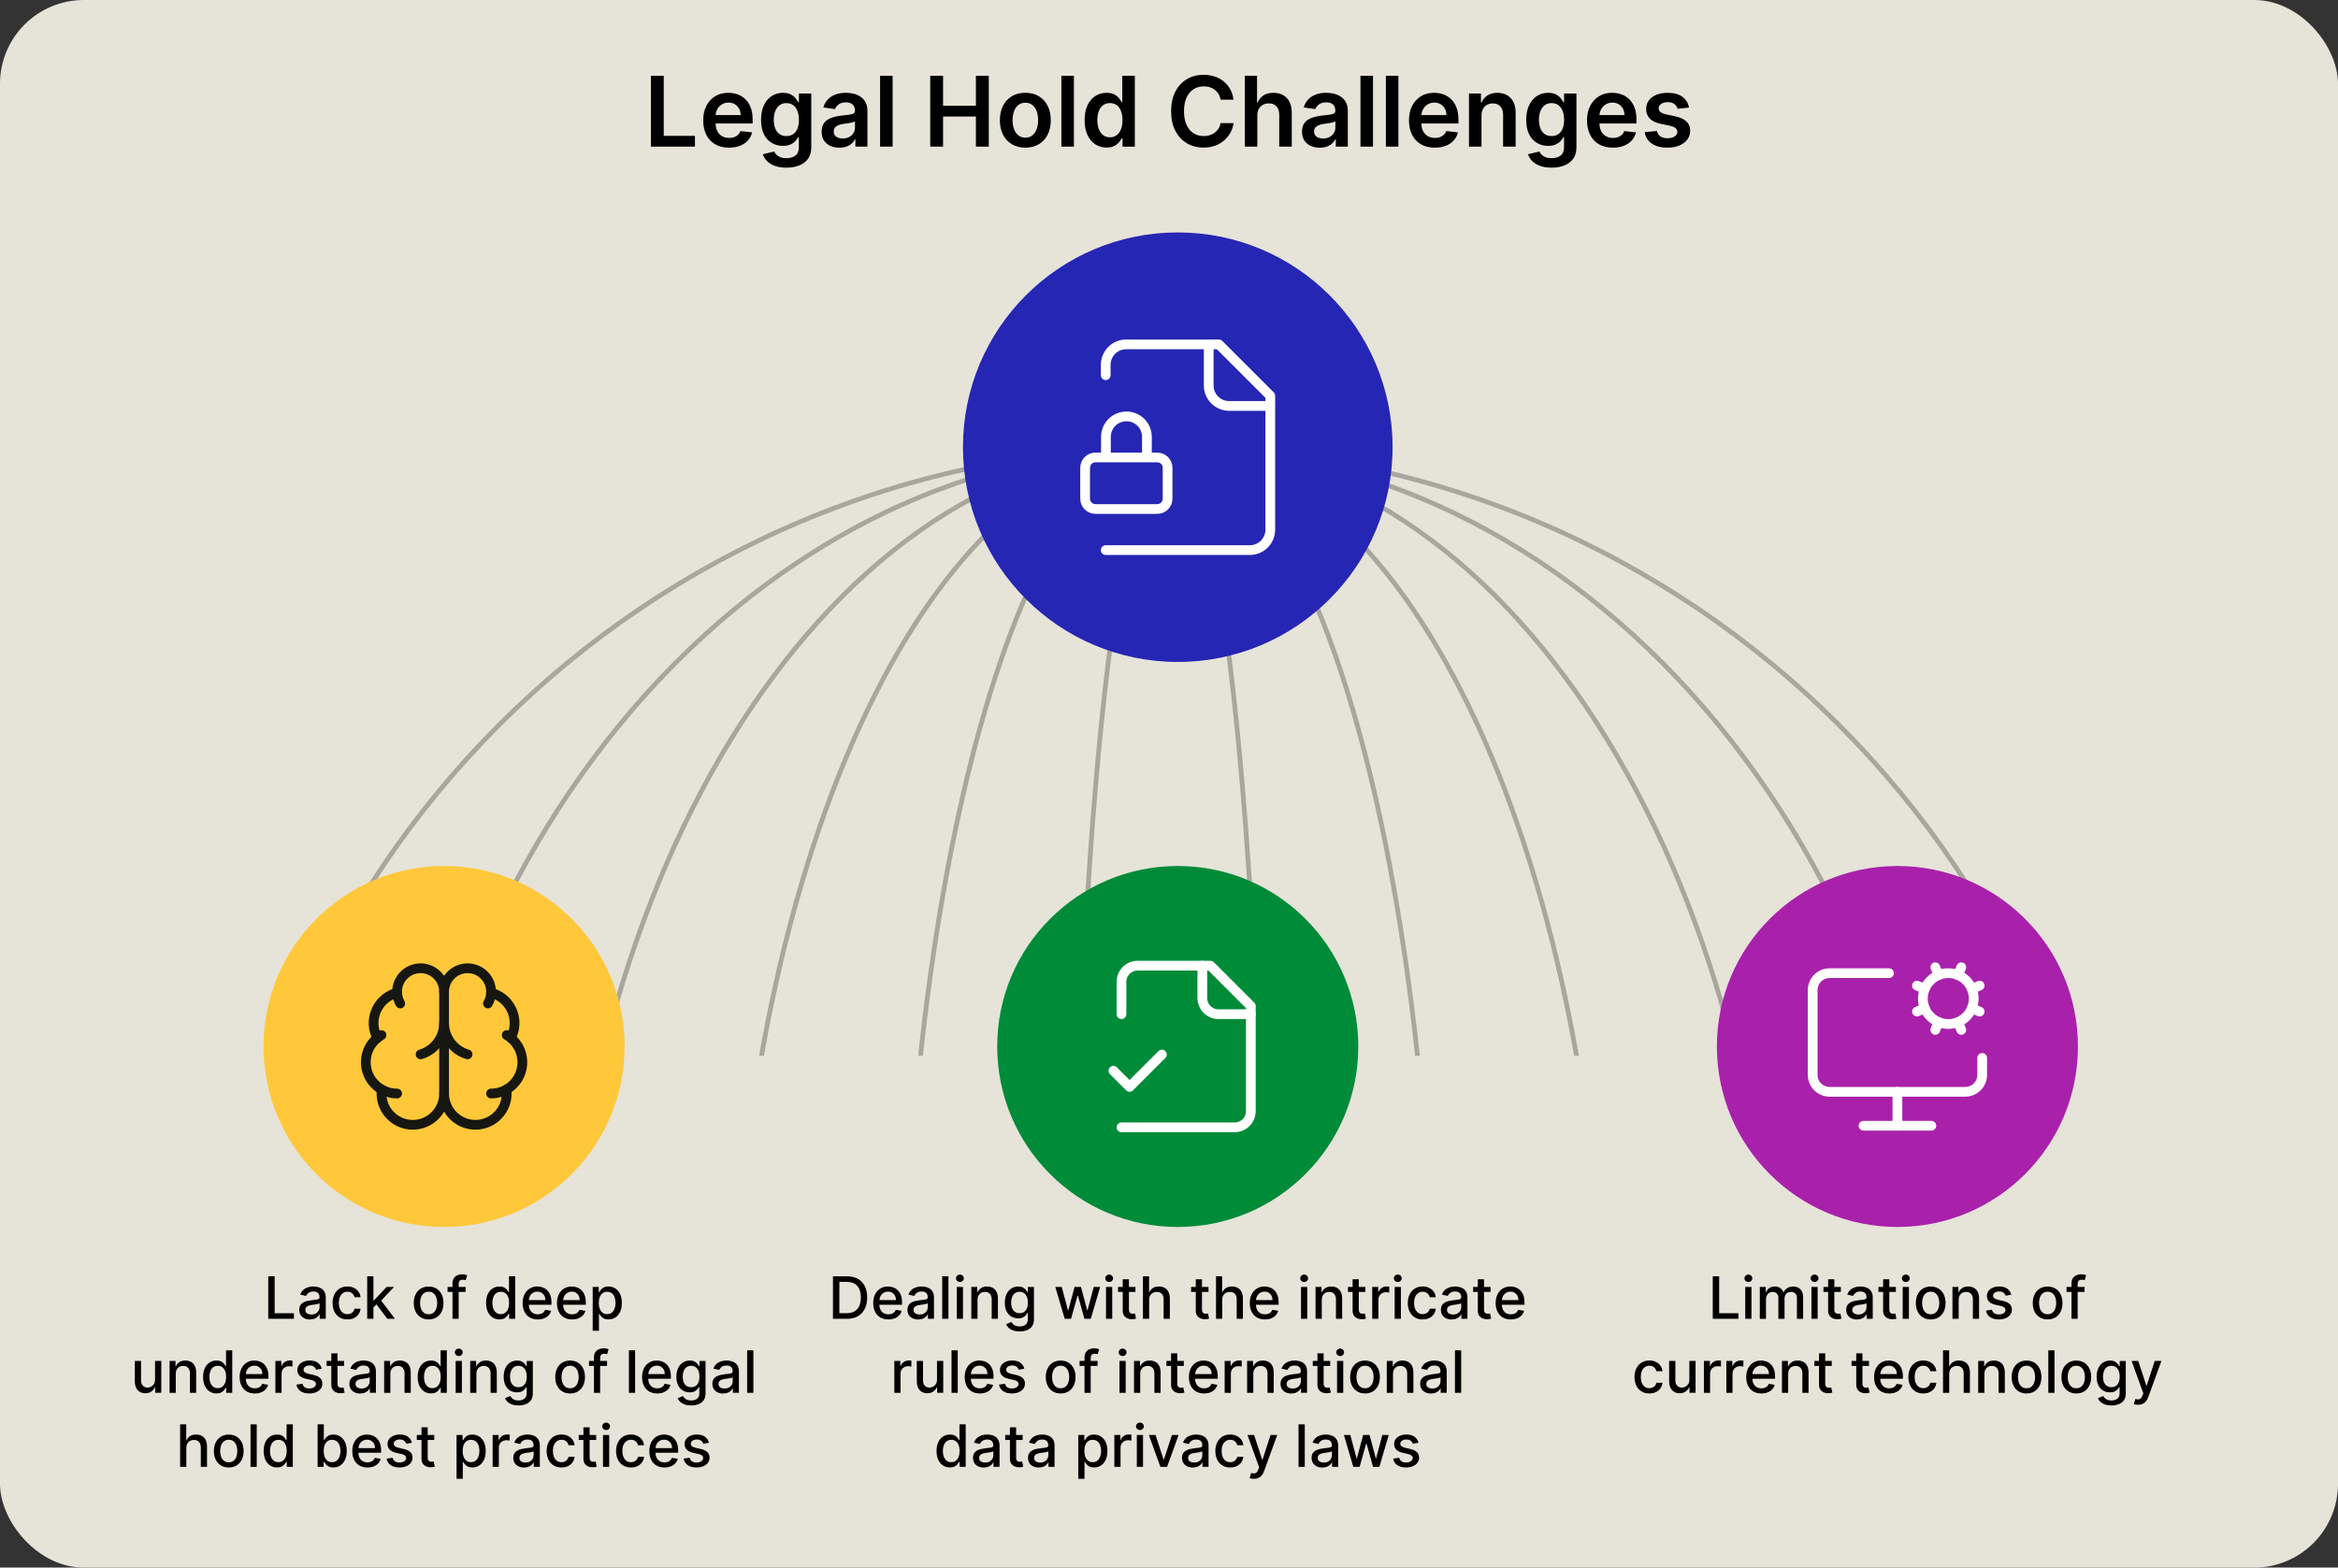 <?xml version="1.0" encoding="UTF-8"?>
<svg id="uuid-c527ab5c-728e-4033-a077-84522466af4c" data-name="Layer 1" xmlns="http://www.w3.org/2000/svg" width="1200" height="804.75" viewBox="0 0 1200 804.75">
  <rect x="0" y="0" width="1200" height="804.75" fill="#333333" stroke="none"/>
  <rect x="0" width="1200" height="804.75" rx="43.02" ry="43.02" fill="#e6e3d9"/>
  <g opacity=".3">
    <path d="M1085.94,715.5c0-268.35-217.56-485.89-485.94-485.89S114.06,447.15,114.06,715.5" fill="none" stroke="#171712" stroke-width="2.43"/>
    <path d="M998.58,715.5c0-268.35-178.45-485.89-398.58-485.89s-398.58,217.54-398.58,485.89" fill="none" stroke="#171712" stroke-width="2.43"/>
    <path d="M911.22,715.5c0-268.35-139.33-485.89-311.21-485.89s-311.22,217.54-311.22,485.89" fill="none" stroke="#171712" stroke-width="2.43"/>
    <path d="M823.86,715.5c0-268.35-100.23-485.89-223.86-485.89s-223.85,217.54-223.85,485.89" fill="none" stroke="#171712" stroke-width="2.43"/>
    <path d="M736.5,715.5c0-268.35-61.11-485.89-136.5-485.89s-136.5,217.54-136.5,485.89" fill="none" stroke="#171712" stroke-width="2.43"/>
    <path d="M649.14,715.5c0-268.35-22-485.89-49.14-485.89s-49.14,217.54-49.14,485.89" fill="none" stroke="#171712" stroke-width="2.43"/>
  </g>
  <rect x="0" y="542.02" width="1200" height="220.7" fill="#e6e3d9"/>
  <g>
    <circle cx="604.5" cy="229.57" r="110.25" fill="#2526b3"/>
    <path d="M567.52,282.4h73.95c2.83,0,5.5-1.12,7.45-3.07,1.95-1.95,3.07-4.68,3.07-7.45v-68.69s-26.4-26.4-26.4-26.4h-47.55c-2.83,0-5.5,1.12-7.45,3.07-1.95,1.95-3.07,4.68-3.07,7.45v5.31M620.38,176.74v21.14c0,2.83,1.12,5.5,3.07,7.45,1.95,1.95,4.68,3.07,7.45,3.07h21.14M588.67,234.85v-10.57c0-2.83-1.12-5.5-3.07-7.45-1.95-1.95-4.68-3.07-7.45-3.07s-5.5,1.12-7.45,3.07c-1.95,1.95-3.07,4.68-3.07,7.45v10.57M562.26,234.85h31.71c2.92,0,5.31,2.34,5.31,5.31v15.83c0,2.92-2.34,5.31-5.31,5.31h-31.71c-2.92,0-5.31-2.34-5.31-5.31v-15.83c0-2.92,2.34-5.31,5.31-5.31Z" fill="none" stroke="#fff" stroke-linecap="round" stroke-linejoin="round" stroke-width="5"/>
  </g>
  <circle cx="227.93" cy="537.23" r="92.66" fill="#ffc83a"/>
  <g>
    <path d="M227.93,561.38v-52.24" fill="none" stroke="#171712" stroke-linecap="round" stroke-linejoin="round" stroke-width="5"/>
    <path d="M239.99,541.28c-7.14-2.09-12.05-8.63-12.06-16.07,0,7.44-4.91,13.99-12.06,16.07" fill="none" stroke="#171712" stroke-linecap="round" stroke-linejoin="round" stroke-width="5"/>
    <path d="M250.43,515.16c3.33-5.77,1.35-13.14-4.41-16.47-5.77-3.33-13.14-1.35-16.47,4.41-1.06,1.83-1.62,3.91-1.62,6.03,0-6.66-5.4-12.06-12.06-12.06-6.66,0-12.06,5.4-12.06,12.06,0,2.12.56,4.2,1.62,6.03" fill="none" stroke="#171712" stroke-linecap="round" stroke-linejoin="round" stroke-width="5"/>
    <path d="M252.03,509.64c8.6,2.21,13.78,10.97,11.57,19.57-.32,1.26-.8,2.47-1.41,3.62" fill="none" stroke="#171712" stroke-linecap="round" stroke-linejoin="round" stroke-width="5"/>
    <path d="M252.04,561.38c8.88,0,16.07-7.2,16.07-16.08,0-5.74-3.06-11.05-8.04-13.92" fill="none" stroke="#171712" stroke-linecap="round" stroke-linejoin="round" stroke-width="5"/>
    <path d="M259.95,559.3c1.14,8.8-5.08,16.86-13.88,18-8.8,1.14-16.86-5.08-18-13.88-.09-.68-.13-1.36-.13-2.04,0,8.88-7.21,16.07-16.09,16.06-8.88,0-16.07-7.21-16.06-16.09,0-.68.05-1.37.13-2.04" fill="none" stroke="#171712" stroke-linecap="round" stroke-linejoin="round" stroke-width="5"/>
    <path d="M203.82,561.38c-8.88,0-16.07-7.2-16.07-16.08,0-5.74,3.06-11.05,8.04-13.92" fill="none" stroke="#171712" stroke-linecap="round" stroke-linejoin="round" stroke-width="5"/>
    <path d="M203.83,509.64c-8.6,2.21-13.78,10.97-11.57,19.57.32,1.26.8,2.47,1.41,3.62" fill="none" stroke="#171712" stroke-linecap="round" stroke-linejoin="round" stroke-width="5"/>
  </g>
  <g>
    <circle cx="604.49" cy="537.23" r="92.66" fill="#008b38"/>
    <g>
      <path d="M575.61,578.73h58.09c4.58,0,8.3-3.72,8.3-8.3v-53.94s-20.75-20.75-20.75-20.75h-37.34c-4.58,0-8.3,3.72-8.3,8.3v16.6" fill="none" stroke="#fff" stroke-linecap="round" stroke-linejoin="round" stroke-width="5"/>
      <path d="M617.1,495.74v16.6c0,4.58,3.72,8.3,8.3,8.3h16.6" fill="none" stroke="#fff" stroke-linecap="round" stroke-linejoin="round" stroke-width="5"/>
      <path d="M571.46,549.68l8.3,8.3,16.6-16.6" fill="none" stroke="#fff" stroke-linecap="round" stroke-linejoin="round" stroke-width="5"/>
    </g>
  </g>
  <g>
    <circle cx="973.87" cy="537.23" r="92.66" fill="#a921ab"/>
    <g>
      <path d="M973.87,560.5v17.4" fill="none" stroke="#fff" stroke-linecap="round" stroke-linejoin="round" stroke-width="5"/>
      <path d="M983.9,519.3l4.02-1.66" fill="none" stroke="#fff" stroke-linecap="round" stroke-linejoin="round" stroke-width="5"/>
      <path d="M987.92,507.65l-4.02-1.67" fill="none" stroke="#fff" stroke-linecap="round" stroke-linejoin="round" stroke-width="5"/>
      <path d="M994.98,500.58l-1.67-4.02" fill="none" stroke="#fff" stroke-linecap="round" stroke-linejoin="round" stroke-width="5"/>
      <path d="M994.98,524.7l-1.67,4.02" fill="none" stroke="#fff" stroke-linecap="round" stroke-linejoin="round" stroke-width="5"/>
      <path d="M1004.97,500.58l1.67-4.02" fill="none" stroke="#fff" stroke-linecap="round" stroke-linejoin="round" stroke-width="5"/>
      <path d="M1006.64,528.72l-1.66-4.02" fill="none" stroke="#fff" stroke-linecap="round" stroke-linejoin="round" stroke-width="5"/>
      <path d="M1012.04,507.65l4.02-1.67" fill="none" stroke="#fff" stroke-linecap="round" stroke-linejoin="round" stroke-width="5"/>
      <path d="M1012.04,517.64l4.02,1.67" fill="none" stroke="#fff" stroke-linecap="round" stroke-linejoin="round" stroke-width="5"/>
      <path d="M1017.38,543.1v8.7c0,4.81-3.9,8.7-8.7,8.7h-69.61c-4.81,0-8.7-3.9-8.7-8.7v-43.51c0-4.81,3.9-8.7,8.7-8.7h30.45" fill="none" stroke="#fff" stroke-linecap="round" stroke-linejoin="round" stroke-width="5"/>
      <path d="M956.47,577.91h34.81" fill="none" stroke="#fff" stroke-linecap="round" stroke-linejoin="round" stroke-width="5"/>
      <circle cx="999.98" cy="512.64" r="13.05" fill="none" stroke="#fff" stroke-linecap="round" stroke-linejoin="round" stroke-width="5"/>
    </g>
  </g>
  <g>
    <rect x="63.55" y="651.12" width="328.76" height="109.15" fill="none"/>
    <path d="M137.68,677.03v-21.82h3.29v18.98h9.89v2.83h-13.18Z"/>
    <path d="M159.12,677.39c-1.04,0-1.97-.19-2.81-.58-.84-.39-1.5-.95-1.99-1.69-.49-.74-.73-1.64-.73-2.72,0-.92.18-1.68.53-2.28.36-.6.83-1.07,1.44-1.42.6-.35,1.28-.61,2.02-.79.75-.18,1.51-.31,2.28-.41.98-.11,1.78-.21,2.39-.28s1.05-.2,1.33-.37c.28-.17.42-.45.42-.83v-.08c0-.93-.26-1.65-.78-2.16s-1.3-.77-2.33-.77-1.92.24-2.53.71-1.04,1-1.27,1.57l-2.99-.68c.35-.99.88-1.8,1.56-2.41s1.48-1.06,2.37-1.34c.9-.28,1.84-.42,2.82-.42.65,0,1.35.08,2.08.23.74.15,1.42.43,2.07.84.64.41,1.17.98,1.58,1.73.41.75.62,1.72.62,2.91v10.87h-3.11v-2.24h-.13c-.21.41-.52.82-.93,1.21-.41.4-.94.73-1.59.99-.65.26-1.42.39-2.32.39ZM159.81,674.84c.88,0,1.64-.17,2.26-.52.63-.35,1.11-.8,1.44-1.37.33-.56.5-1.17.5-1.82v-2.11c-.11.11-.33.22-.66.31s-.69.18-1.1.25c-.41.07-.81.13-1.2.18-.39.05-.72.1-.98.13-.62.08-1.18.21-1.69.39s-.91.45-1.21.79c-.3.34-.45.8-.45,1.37,0,.79.29,1.38.87,1.78.58.4,1.32.6,2.23.6Z"/>
    <path d="M178.33,677.36c-1.58,0-2.95-.36-4.09-1.08-1.14-.72-2.02-1.72-2.63-2.99s-.92-2.73-.92-4.37.31-3.13.94-4.41c.62-1.27,1.51-2.27,2.64-2.99,1.14-.72,2.48-1.08,4.02-1.08,1.24,0,2.35.23,3.32.69.97.46,1.76,1.1,2.36,1.92.6.82.96,1.79,1.07,2.89h-3.1c-.17-.77-.56-1.43-1.17-1.98-.61-.55-1.42-.83-2.43-.83-.89,0-1.66.23-2.33.7-.66.47-1.18,1.13-1.55,1.98-.37.86-.55,1.87-.55,3.03s.18,2.22.54,3.09c.36.87.88,1.54,1.54,2.01.66.48,1.45.71,2.35.71.6,0,1.15-.11,1.65-.33.49-.22.91-.55,1.25-.96s.57-.92.71-1.51h3.1c-.11,1.06-.46,2-1.03,2.83s-1.34,1.48-2.31,1.96-2.09.71-3.38.71Z"/>
    <path d="M188.47,677.03v-21.82h3.19v21.82h-3.19ZM191.4,671.48l-.02-3.89h.55l6.52-6.92h3.81l-7.44,7.88h-.5l-2.93,2.93ZM198.8,677.03l-5.86-7.78,2.19-2.23,7.57,10h-3.91Z"/>
    <path d="M220,677.36c-1.53,0-2.87-.35-4.02-1.05s-2.03-1.69-2.66-2.95c-.63-1.26-.95-2.74-.95-4.43s.32-3.18.95-4.45c.63-1.27,1.52-2.26,2.66-2.96s2.48-1.05,4.02-1.05,2.87.35,4.02,1.05,2.03,1.69,2.66,2.96c.63,1.27.95,2.76.95,4.45s-.32,3.17-.95,4.43-1.52,2.25-2.66,2.95-2.48,1.05-4.02,1.05ZM220.01,674.69c.99,0,1.82-.26,2.47-.79.65-.53,1.14-1.23,1.45-2.1.32-.87.47-1.84.47-2.89s-.16-2-.47-2.88c-.32-.88-.8-1.58-1.45-2.11-.65-.53-1.48-.8-2.47-.8s-1.83.27-2.49.8c-.66.53-1.14,1.24-1.46,2.11-.32.88-.47,1.84-.47,2.88s.16,2.01.47,2.89c.32.87.8,1.57,1.46,2.1s1.49.79,2.49.79Z"/>
    <path d="M238.97,660.67v2.56h-9.25v-2.56h9.25ZM232.25,677.03v-18.26c0-1.02.22-1.87.67-2.55.45-.68,1.04-1.19,1.78-1.52.74-.34,1.54-.51,2.41-.51.64,0,1.19.05,1.64.15.45.1.79.2,1.01.28l-.75,2.58c-.15-.04-.34-.09-.58-.15s-.52-.09-.85-.09c-.77,0-1.33.19-1.66.58-.33.38-.5.94-.5,1.66v17.83h-3.19Z"/>
    <path d="M256.32,677.35c-1.32,0-2.5-.34-3.53-1.02-1.03-.68-1.84-1.65-2.43-2.91s-.88-2.78-.88-4.54.3-3.28.89-4.54c.59-1.26,1.41-2.22,2.45-2.89,1.04-.67,2.21-1,3.53-1,1.02,0,1.83.17,2.46.51.62.34,1.1.73,1.45,1.18.34.45.61.84.8,1.18h.19v-8.11h3.19v21.82h-3.11v-2.55h-.27c-.19.35-.47.75-.83,1.19-.36.45-.85.84-1.48,1.17-.62.33-1.43.5-2.43.5ZM257.02,674.63c.92,0,1.69-.24,2.33-.73s1.12-1.16,1.45-2.03c.33-.87.5-1.88.5-3.03s-.16-2.13-.49-2.98c-.33-.85-.81-1.52-1.44-1.99-.63-.48-1.41-.71-2.34-.71s-1.76.25-2.4.75-1.12,1.18-1.44,2.04-.48,1.83-.48,2.91.16,2.08.49,2.95c.33.87.81,1.56,1.45,2.07.64.51,1.44.76,2.38.76Z"/>
    <path d="M276.02,677.36c-1.61,0-3-.35-4.16-1.04-1.16-.69-2.06-1.67-2.68-2.93s-.94-2.74-.94-4.44.31-3.15.94-4.43,1.51-2.28,2.64-2.99c1.13-.72,2.46-1.08,3.98-1.08.92,0,1.82.15,2.68.46.87.3,1.64.78,2.33,1.44s1.23,1.5,1.63,2.54c.4,1.04.6,2.3.6,3.79v1.13h-13.01v-2.39h9.89c0-.84-.17-1.58-.51-2.23-.34-.65-.82-1.16-1.43-1.54-.61-.38-1.33-.56-2.16-.56-.9,0-1.67.22-2.34.66s-1.18,1-1.53,1.7c-.36.7-.54,1.46-.54,2.27v1.87c0,1.09.19,2.02.58,2.79.39.77.93,1.35,1.62,1.75s1.51.6,2.44.6c.6,0,1.15-.09,1.65-.26.5-.17.93-.43,1.29-.78.36-.35.64-.78.83-1.29l3.02.54c-.24.89-.67,1.66-1.29,2.33-.62.66-1.4,1.18-2.33,1.54-.93.37-2,.55-3.19.55Z"/>
    <path d="M293.64,677.36c-1.61,0-3-.35-4.16-1.04-1.16-.69-2.06-1.67-2.68-2.93s-.94-2.74-.94-4.44.31-3.15.94-4.43,1.51-2.28,2.64-2.99c1.13-.72,2.46-1.08,3.98-1.08.92,0,1.82.15,2.68.46.87.3,1.64.78,2.33,1.44s1.23,1.5,1.63,2.54c.4,1.04.6,2.3.6,3.79v1.13h-13.01v-2.39h9.89c0-.84-.17-1.58-.51-2.23-.34-.65-.82-1.16-1.43-1.54-.61-.38-1.33-.56-2.16-.56-.9,0-1.67.22-2.34.66s-1.18,1-1.53,1.7c-.36.7-.54,1.46-.54,2.27v1.87c0,1.09.19,2.02.58,2.79.39.77.93,1.35,1.62,1.75s1.51.6,2.44.6c.6,0,1.15-.09,1.65-.26.5-.17.93-.43,1.29-.78.36-.35.64-.78.83-1.29l3.02.54c-.24.89-.67,1.66-1.29,2.33-.62.66-1.4,1.18-2.33,1.54-.93.37-2,.55-3.19.55Z"/>
    <path d="M304.21,683.17v-22.5h3.11v2.65h.27c.18-.34.45-.74.8-1.18s.83-.84,1.45-1.18c.62-.34,1.43-.51,2.45-.51,1.32,0,2.5.33,3.54,1s1.85,1.63,2.45,2.89c.59,1.26.89,2.77.89,4.54s-.29,3.28-.88,4.54c-.59,1.26-1.4,2.23-2.43,2.91-1.03.68-2.21,1.02-3.53,1.02-.99,0-1.81-.17-2.43-.5-.63-.33-1.12-.72-1.48-1.17-.36-.45-.63-.85-.82-1.19h-.19v8.68h-3.19ZM307.33,668.85c0,1.15.17,2.16.5,3.03.33.87.82,1.54,1.45,2.03.63.49,1.41.73,2.32.73s1.75-.25,2.39-.76c.64-.51,1.12-1.2,1.45-2.07.33-.87.5-1.86.5-2.95s-.16-2.05-.48-2.91c-.32-.86-.81-1.54-1.45-2.04-.64-.5-1.44-.75-2.4-.75s-1.7.24-2.34.71c-.64.48-1.12,1.14-1.44,1.99-.33.85-.49,1.85-.49,2.98Z"/>
    <path d="M79.57,708.24v-9.58h3.2v16.36h-3.13v-2.83h-.17c-.38.87-.98,1.6-1.81,2.18s-1.86.87-3.08.87c-1.05,0-1.98-.23-2.79-.7-.81-.47-1.44-1.16-1.9-2.07s-.69-2.05-.69-3.4v-10.41h3.19v10.02c0,1.12.31,2,.93,2.66.62.66,1.42.99,2.41.99.6,0,1.19-.15,1.78-.45.59-.3,1.09-.75,1.48-1.35.39-.6.59-1.37.58-2.3Z"/>
    <path d="M90.22,705.31v9.72h-3.19v-16.36h3.06v2.66h.2c.38-.87.97-1.56,1.77-2.09.81-.53,1.82-.79,3.05-.79,1.12,0,2.09.23,2.93.7.84.46,1.49,1.16,1.95,2.07s.69,2.05.69,3.4v10.41h-3.19v-10.02c0-1.19-.31-2.12-.93-2.79-.62-.67-1.47-1.01-2.55-1.01-.74,0-1.39.16-1.97.48-.57.32-1.02.79-1.35,1.4-.33.62-.5,1.36-.5,2.22Z"/>
    <path d="M111.08,715.35c-1.32,0-2.5-.34-3.53-1.02-1.03-.68-1.84-1.65-2.43-2.91s-.88-2.78-.88-4.54.3-3.28.89-4.54c.59-1.26,1.41-2.22,2.45-2.89,1.04-.67,2.21-1,3.53-1,1.02,0,1.83.17,2.46.51.62.34,1.1.73,1.45,1.18.34.45.61.84.8,1.18h.19v-8.11h3.19v21.82h-3.11v-2.55h-.27c-.19.35-.47.75-.83,1.19-.36.45-.85.84-1.48,1.17-.62.33-1.43.5-2.43.5ZM111.78,712.63c.92,0,1.69-.24,2.33-.73s1.12-1.16,1.45-2.03c.33-.87.5-1.88.5-3.03s-.16-2.13-.49-2.98c-.33-.85-.81-1.52-1.44-1.99-.63-.48-1.41-.71-2.34-.71s-1.76.25-2.4.75-1.12,1.18-1.44,2.04-.48,1.83-.48,2.91.16,2.08.49,2.95c.33.87.81,1.56,1.45,2.07.64.51,1.44.76,2.38.76Z"/>
    <path d="M130.77,715.36c-1.61,0-3-.35-4.16-1.04-1.16-.69-2.06-1.67-2.68-2.93s-.94-2.74-.94-4.44.31-3.15.94-4.43,1.51-2.28,2.64-2.99c1.13-.72,2.46-1.08,3.98-1.08.92,0,1.82.15,2.68.46.87.3,1.64.78,2.33,1.44s1.23,1.5,1.63,2.54c.4,1.04.6,2.3.6,3.79v1.13h-13.01v-2.39h9.89c0-.84-.17-1.58-.51-2.23-.34-.65-.82-1.16-1.43-1.54-.61-.38-1.33-.56-2.16-.56-.9,0-1.67.22-2.34.66s-1.18,1-1.53,1.7c-.36.7-.54,1.46-.54,2.27v1.87c0,1.09.19,2.02.58,2.79.39.77.93,1.35,1.62,1.75s1.51.6,2.44.6c.6,0,1.15-.09,1.65-.26.5-.17.93-.43,1.29-.78.36-.35.64-.78.83-1.29l3.02.54c-.24.89-.67,1.66-1.29,2.33-.62.66-1.4,1.18-2.33,1.54-.93.37-2,.55-3.19.55Z"/>
    <path d="M141.34,715.03v-16.36h3.08v2.6h.17c.3-.88.83-1.57,1.58-2.08s1.61-.76,2.57-.76c.2,0,.44,0,.71.02.27.01.49.03.64.05v3.05c-.13-.04-.36-.08-.68-.12-.33-.05-.65-.07-.98-.07-.75,0-1.42.16-2.01.47-.59.32-1.05.75-1.39,1.31-.34.56-.51,1.19-.51,1.9v9.99h-3.19Z"/>
    <path d="M165.13,702.66l-2.89.51c-.12-.37-.31-.72-.57-1.05s-.61-.61-1.05-.82-.99-.32-1.65-.32c-.9,0-1.65.2-2.26.6-.6.4-.91.92-.91,1.55,0,.55.2.99.61,1.32.4.33,1.06.61,1.96.82l2.6.6c1.51.35,2.63.88,3.37,1.61.74.72,1.11,1.67,1.11,2.82,0,.98-.28,1.85-.85,2.62-.56.76-1.35,1.36-2.35,1.79-1,.43-2.17.65-3.49.65-1.83,0-3.33-.39-4.49-1.18-1.16-.79-1.87-1.9-2.13-3.35l3.08-.47c.19.8.59,1.41,1.18,1.82s1.37.61,2.33.61c1.04,0,1.88-.22,2.5-.66.62-.44.94-.97.94-1.6,0-.51-.19-.94-.57-1.29-.38-.35-.96-.61-1.74-.79l-2.77-.61c-1.53-.35-2.65-.9-3.38-1.66-.73-.76-1.09-1.72-1.09-2.89,0-.97.27-1.81.81-2.54.54-.72,1.29-1.29,2.24-1.7.95-.41,2.04-.61,3.27-.61,1.77,0,3.16.38,4.18,1.15,1.02.76,1.69,1.78,2.01,3.06Z"/>
    <path d="M176.58,698.67v2.56h-8.94v-2.56h8.94ZM170.04,694.75h3.19v15.48c0,.62.09,1.08.28,1.39.18.31.42.52.72.63.29.11.62.17.96.17.26,0,.48-.02.67-.05.19-.04.34-.06.45-.08l.58,2.63c-.18.07-.45.14-.79.22-.34.07-.77.12-1.28.12-.84.01-1.62-.13-2.34-.45-.72-.31-1.31-.79-1.76-1.45-.45-.65-.67-1.47-.67-2.46v-16.14Z"/>
    <path d="M184.86,715.39c-1.04,0-1.97-.19-2.81-.58-.84-.39-1.5-.95-1.99-1.69-.49-.74-.73-1.64-.73-2.72,0-.92.18-1.68.53-2.28.36-.6.83-1.07,1.44-1.42.6-.35,1.28-.61,2.02-.79.75-.18,1.51-.31,2.28-.41.98-.11,1.78-.21,2.39-.28s1.05-.2,1.33-.37c.28-.17.42-.45.42-.83v-.08c0-.93-.26-1.65-.78-2.16s-1.3-.77-2.33-.77-1.92.24-2.53.71-1.04,1-1.27,1.57l-2.99-.68c.35-.99.88-1.8,1.56-2.41s1.48-1.06,2.37-1.34c.9-.28,1.84-.42,2.82-.42.65,0,1.35.08,2.08.23.74.15,1.42.43,2.07.84.64.41,1.17.98,1.58,1.73.41.75.62,1.72.62,2.91v10.87h-3.11v-2.24h-.13c-.21.41-.52.82-.93,1.21-.41.4-.94.73-1.59.99-.65.26-1.42.39-2.32.39ZM185.55,712.84c.88,0,1.64-.17,2.26-.52.63-.35,1.11-.8,1.44-1.37.33-.56.5-1.17.5-1.82v-2.11c-.11.11-.33.22-.66.31s-.69.18-1.1.25c-.41.07-.81.13-1.2.18-.39.05-.72.1-.98.13-.62.08-1.18.21-1.69.39s-.91.45-1.21.79c-.3.34-.45.8-.45,1.37,0,.79.29,1.38.87,1.78.58.4,1.32.6,2.23.6Z"/>
    <path d="M200.36,705.31v9.72h-3.19v-16.36h3.06v2.66h.2c.38-.87.97-1.56,1.77-2.09.81-.53,1.82-.79,3.05-.79,1.12,0,2.09.23,2.93.7.84.46,1.49,1.16,1.95,2.07s.69,2.05.69,3.4v10.41h-3.19v-10.02c0-1.19-.31-2.12-.93-2.79-.62-.67-1.47-1.01-2.55-1.01-.74,0-1.39.16-1.97.48-.57.32-1.02.79-1.35,1.4-.33.62-.5,1.36-.5,2.22Z"/>
    <path d="M221.22,715.35c-1.32,0-2.5-.34-3.53-1.02-1.03-.68-1.84-1.65-2.43-2.91s-.88-2.78-.88-4.54.3-3.28.89-4.54c.59-1.26,1.41-2.22,2.45-2.89,1.04-.67,2.21-1,3.53-1,1.02,0,1.83.17,2.46.51.62.34,1.1.73,1.45,1.18.34.45.61.84.8,1.18h.19v-8.11h3.19v21.82h-3.11v-2.55h-.27c-.19.35-.47.75-.83,1.19-.36.45-.85.84-1.48,1.17-.62.33-1.43.5-2.43.5ZM221.92,712.63c.92,0,1.69-.24,2.33-.73s1.12-1.16,1.45-2.03c.33-.87.5-1.88.5-3.03s-.16-2.13-.49-2.98c-.33-.85-.81-1.52-1.44-1.99-.63-.48-1.41-.71-2.34-.71s-1.76.25-2.4.75-1.12,1.18-1.44,2.04-.48,1.83-.48,2.91.16,2.08.49,2.95c.33.87.81,1.56,1.45,2.07.64.51,1.44.76,2.38.76Z"/>
    <path d="M235.47,696.14c-.55,0-1.03-.19-1.42-.56-.39-.37-.59-.82-.59-1.34s.2-.97.59-1.35c.39-.37.87-.56,1.42-.56s1.03.19,1.42.56c.39.37.59.82.59,1.35s-.2.96-.59,1.34c-.39.37-.87.56-1.42.56ZM233.87,715.03v-16.36h3.19v16.36h-3.19Z"/>
    <path d="M244.52,705.31v9.72h-3.19v-16.36h3.06v2.66h.2c.38-.87.97-1.56,1.77-2.09.81-.53,1.82-.79,3.05-.79,1.12,0,2.09.23,2.93.7.84.46,1.49,1.16,1.95,2.07s.69,2.05.69,3.4v10.41h-3.19v-10.02c0-1.19-.31-2.12-.93-2.79-.62-.67-1.47-1.01-2.55-1.01-.74,0-1.39.16-1.97.48-.57.32-1.02.79-1.35,1.4-.33.62-.5,1.36-.5,2.22Z"/>
    <path d="M266.11,721.51c-1.3,0-2.42-.17-3.35-.51-.93-.34-1.7-.79-2.29-1.35-.59-.56-1.03-1.18-1.32-1.84l2.74-1.13c.19.31.45.64.77,1s.76.65,1.32.9c.56.25,1.28.37,2.16.37,1.21,0,2.21-.29,2.99-.88.79-.59,1.18-1.52,1.18-2.8v-3.22h-.2c-.19.35-.47.74-.83,1.16-.36.43-.85.79-1.48,1.11s-1.44.47-2.44.47c-1.29,0-2.46-.3-3.49-.91-1.03-.61-1.85-1.5-2.45-2.7-.6-1.19-.9-2.65-.9-4.39s.3-3.23.89-4.47c.59-1.24,1.41-2.2,2.45-2.86,1.04-.66,2.21-1,3.53-1,1.02,0,1.84.17,2.46.51.62.34,1.11.73,1.46,1.18s.62.84.81,1.18h.23v-2.65h3.12v16.73c0,1.41-.33,2.56-.98,3.46-.65.9-1.54,1.57-2.65,2-1.11.43-2.36.65-3.76.65ZM266.08,712.14c.92,0,1.69-.21,2.33-.64s1.12-1.05,1.45-1.85c.33-.81.5-1.77.5-2.9s-.16-2.07-.49-2.91c-.33-.84-.81-1.49-1.44-1.97-.63-.47-1.41-.71-2.34-.71s-1.76.25-2.4.74c-.64.49-1.12,1.16-1.44,2.01s-.48,1.79-.48,2.83.16,2.01.49,2.82.81,1.44,1.45,1.9c.64.46,1.44.68,2.38.68Z"/>
    <path d="M292.61,715.36c-1.53,0-2.87-.35-4.02-1.05s-2.03-1.69-2.66-2.95c-.63-1.26-.95-2.74-.95-4.43s.32-3.18.95-4.45c.63-1.27,1.52-2.26,2.66-2.96s2.48-1.05,4.02-1.05,2.87.35,4.02,1.05,2.03,1.69,2.66,2.96c.63,1.27.95,2.76.95,4.45s-.32,3.17-.95,4.43-1.52,2.25-2.66,2.95-2.48,1.05-4.02,1.05ZM292.62,712.69c.99,0,1.82-.26,2.47-.79.65-.53,1.14-1.23,1.45-2.1.32-.87.47-1.84.47-2.89s-.16-2-.47-2.88c-.32-.88-.8-1.58-1.45-2.11-.65-.53-1.48-.8-2.47-.8s-1.83.27-2.49.8c-.66.53-1.14,1.24-1.46,2.11-.32.88-.47,1.84-.47,2.88s.16,2.01.47,2.89c.32.87.8,1.57,1.46,2.1s1.49.79,2.49.79Z"/>
    <path d="M311.57,698.67v2.56h-9.25v-2.56h9.25ZM304.86,715.03v-18.26c0-1.02.22-1.87.67-2.55.45-.68,1.04-1.19,1.78-1.52.74-.34,1.54-.51,2.41-.51.64,0,1.19.05,1.64.15.45.1.79.2,1.01.28l-.75,2.58c-.15-.04-.34-.09-.58-.15s-.52-.09-.85-.09c-.77,0-1.33.19-1.66.58-.33.38-.5.94-.5,1.66v17.83h-3.19Z"/>
    <path d="M325.98,693.21v21.82h-3.19v-21.82h3.19Z"/>
    <path d="M337.32,715.36c-1.61,0-3-.35-4.16-1.04-1.16-.69-2.06-1.67-2.68-2.93s-.94-2.74-.94-4.44.31-3.15.94-4.43,1.51-2.28,2.64-2.99c1.13-.72,2.46-1.08,3.98-1.08.92,0,1.82.15,2.68.46.87.3,1.64.78,2.33,1.44s1.23,1.5,1.63,2.54c.4,1.04.6,2.3.6,3.79v1.13h-13.01v-2.39h9.89c0-.84-.17-1.58-.51-2.23-.34-.65-.82-1.16-1.43-1.54-.61-.38-1.33-.56-2.16-.56-.9,0-1.67.22-2.34.66s-1.18,1-1.53,1.7c-.36.7-.54,1.46-.54,2.27v1.87c0,1.09.19,2.02.58,2.79.39.77.93,1.35,1.62,1.75s1.51.6,2.44.6c.6,0,1.15-.09,1.65-.26.5-.17.93-.43,1.29-.78.36-.35.64-.78.83-1.29l3.02.54c-.24.89-.67,1.66-1.29,2.33-.62.66-1.4,1.18-2.33,1.54-.93.37-2,.55-3.19.55Z"/>
    <path d="M354.75,721.51c-1.3,0-2.42-.17-3.35-.51-.93-.34-1.7-.79-2.29-1.35-.59-.56-1.03-1.18-1.32-1.84l2.74-1.13c.19.31.45.64.77,1s.76.65,1.32.9c.56.25,1.28.37,2.16.37,1.21,0,2.21-.29,2.99-.88.79-.59,1.18-1.52,1.18-2.8v-3.22h-.2c-.19.35-.47.74-.83,1.16-.36.43-.85.79-1.48,1.11s-1.44.47-2.44.47c-1.29,0-2.46-.3-3.49-.91-1.03-.61-1.85-1.5-2.45-2.7-.6-1.19-.9-2.65-.9-4.39s.3-3.23.89-4.47c.59-1.24,1.41-2.2,2.45-2.86,1.04-.66,2.21-1,3.53-1,1.02,0,1.84.17,2.46.51.62.34,1.11.73,1.46,1.18s.62.84.81,1.18h.23v-2.65h3.12v16.73c0,1.41-.33,2.56-.98,3.46-.65.9-1.54,1.57-2.65,2-1.11.43-2.36.65-3.76.65ZM354.72,712.14c.92,0,1.69-.21,2.33-.64s1.12-1.05,1.45-1.85c.33-.81.5-1.77.5-2.9s-.16-2.07-.49-2.91c-.33-.84-.81-1.49-1.44-1.97-.63-.47-1.41-.71-2.34-.71s-1.76.25-2.4.74c-.64.49-1.12,1.16-1.44,2.01s-.48,1.79-.48,2.83.16,2.01.49,2.82.81,1.44,1.45,1.9c.64.46,1.44.68,2.38.68Z"/>
    <path d="M371.17,715.39c-1.04,0-1.97-.19-2.81-.58-.84-.39-1.5-.95-1.99-1.69-.49-.74-.73-1.64-.73-2.72,0-.92.18-1.68.53-2.28.36-.6.83-1.07,1.44-1.42.6-.35,1.28-.61,2.02-.79.75-.18,1.51-.31,2.28-.41.98-.11,1.78-.21,2.39-.28s1.05-.2,1.33-.37c.28-.17.42-.45.42-.83v-.08c0-.93-.26-1.65-.78-2.16s-1.3-.77-2.33-.77-1.92.24-2.53.71-1.04,1-1.27,1.57l-2.99-.68c.35-.99.88-1.8,1.56-2.41s1.48-1.06,2.37-1.34c.9-.28,1.84-.42,2.82-.42.65,0,1.35.08,2.08.23.74.15,1.42.43,2.07.84.64.41,1.17.98,1.58,1.73.41.75.62,1.72.62,2.91v10.87h-3.11v-2.24h-.13c-.21.41-.52.82-.93,1.21-.41.4-.94.73-1.59.99-.65.26-1.42.39-2.32.39ZM371.86,712.84c.88,0,1.64-.17,2.26-.52.63-.35,1.11-.8,1.44-1.37.33-.56.5-1.17.5-1.82v-2.11c-.11.11-.33.22-.66.31s-.69.18-1.1.25c-.41.07-.81.13-1.2.18-.39.05-.72.1-.98.13-.62.08-1.18.21-1.69.39s-.91.45-1.21.79c-.3.34-.45.8-.45,1.37,0,.79.29,1.38.87,1.78.58.4,1.32.6,2.23.6Z"/>
    <path d="M386.67,693.21v21.82h-3.19v-21.82h3.19Z"/>
    <path d="M95.64,743.31v9.72h-3.19v-21.82h3.14v8.12h.2c.38-.88.97-1.58,1.76-2.1.79-.52,1.82-.78,3.09-.78,1.12,0,2.1.23,2.95.69.84.46,1.5,1.15,1.96,2.06.46.91.7,2.05.7,3.42v10.41h-3.19v-10.02c0-1.2-.31-2.13-.93-2.8-.62-.66-1.48-1-2.58-1-.75,0-1.43.16-2.02.48-.59.32-1.06.79-1.4,1.4-.34.62-.51,1.36-.51,2.22Z"/>
    <path d="M117.41,753.36c-1.53,0-2.87-.35-4.02-1.05s-2.03-1.69-2.66-2.95c-.63-1.26-.95-2.74-.95-4.43s.32-3.18.95-4.45c.63-1.27,1.52-2.26,2.66-2.96s2.48-1.05,4.02-1.05,2.87.35,4.02,1.05,2.03,1.69,2.66,2.96c.63,1.27.95,2.76.95,4.45s-.32,3.17-.95,4.43-1.52,2.25-2.66,2.95-2.48,1.05-4.02,1.05ZM117.42,750.69c.99,0,1.82-.26,2.47-.79.65-.53,1.14-1.23,1.45-2.1.32-.87.47-1.84.47-2.89s-.16-2-.47-2.88c-.32-.88-.8-1.58-1.45-2.11-.65-.53-1.48-.8-2.47-.8s-1.83.27-2.49.8c-.66.53-1.14,1.24-1.46,2.11-.32.88-.47,1.84-.47,2.88s.16,2.01.47,2.89c.32.87.8,1.57,1.46,2.1s1.49.79,2.49.79Z"/>
    <path d="M131.77,731.21v21.82h-3.19v-21.82h3.19Z"/>
    <path d="M142.17,753.35c-1.32,0-2.5-.34-3.53-1.02-1.03-.68-1.84-1.65-2.43-2.91s-.88-2.78-.88-4.54.3-3.28.89-4.54c.59-1.26,1.41-2.22,2.45-2.89,1.04-.67,2.21-1,3.53-1,1.02,0,1.83.17,2.46.51.62.34,1.1.73,1.45,1.18.34.45.61.84.8,1.18h.19v-8.11h3.19v21.82h-3.11v-2.55h-.27c-.19.35-.47.75-.83,1.19-.36.45-.85.84-1.48,1.17-.62.33-1.43.5-2.43.5ZM142.88,750.63c.92,0,1.69-.24,2.33-.73s1.12-1.16,1.45-2.03c.33-.87.5-1.88.5-3.03s-.16-2.13-.49-2.98c-.33-.85-.81-1.52-1.44-1.99-.63-.48-1.41-.71-2.34-.71s-1.76.25-2.4.75-1.12,1.18-1.44,2.04-.48,1.83-.48,2.91.16,2.08.49,2.95c.33.87.81,1.56,1.45,2.07.64.51,1.44.76,2.38.76Z"/>
    <path d="M163.02,753.03v-21.82h3.19v8.11h.19c.19-.34.45-.74.8-1.18.35-.45.83-.84,1.45-1.18.62-.34,1.43-.51,2.45-.51,1.32,0,2.5.33,3.54,1,1.04.67,1.85,1.63,2.44,2.89.59,1.26.89,2.77.89,4.54s-.29,3.28-.88,4.54-1.4,2.23-2.43,2.91c-1.03.68-2.21,1.02-3.53,1.02-.99,0-1.81-.17-2.43-.5-.63-.33-1.12-.72-1.48-1.17-.35-.45-.63-.85-.82-1.19h-.27v2.55h-3.11ZM166.14,744.85c0,1.15.17,2.16.5,3.03s.82,1.54,1.45,2.03c.63.49,1.41.73,2.32.73s1.75-.25,2.39-.76c.64-.51,1.12-1.2,1.45-2.07.33-.87.5-1.86.5-2.95s-.16-2.05-.48-2.91-.81-1.54-1.45-2.04c-.64-.5-1.44-.75-2.4-.75s-1.7.24-2.34.71c-.64.48-1.12,1.14-1.44,1.99-.33.85-.49,1.85-.49,2.98Z"/>
    <path d="M188.59,753.36c-1.61,0-3-.35-4.16-1.04-1.16-.69-2.06-1.67-2.68-2.93s-.94-2.74-.94-4.44.31-3.15.94-4.43,1.51-2.28,2.64-2.99c1.13-.72,2.46-1.08,3.98-1.08.92,0,1.82.15,2.68.46.87.3,1.64.78,2.33,1.44s1.23,1.5,1.63,2.54c.4,1.04.6,2.3.6,3.79v1.13h-13.01v-2.39h9.89c0-.84-.17-1.58-.51-2.23-.34-.65-.82-1.16-1.43-1.54-.61-.38-1.33-.56-2.16-.56-.9,0-1.67.22-2.34.66s-1.18,1-1.53,1.7c-.36.7-.54,1.46-.54,2.27v1.87c0,1.09.19,2.02.58,2.79.39.77.93,1.35,1.62,1.75s1.51.6,2.44.6c.6,0,1.15-.09,1.65-.26.5-.17.93-.43,1.29-.78.36-.35.64-.78.83-1.29l3.02.54c-.24.89-.67,1.66-1.29,2.33-.62.66-1.4,1.18-2.33,1.54-.93.37-2,.55-3.19.55Z"/>
    <path d="M211.42,740.66l-2.89.51c-.12-.37-.31-.72-.57-1.05s-.61-.61-1.05-.82-.99-.32-1.65-.32c-.9,0-1.65.2-2.26.6-.6.4-.91.92-.91,1.55,0,.55.2.99.61,1.32.4.33,1.06.61,1.96.82l2.6.6c1.51.35,2.63.88,3.37,1.61.74.72,1.11,1.67,1.11,2.82,0,.98-.28,1.85-.85,2.62-.56.76-1.35,1.36-2.35,1.79-1,.43-2.17.65-3.49.65-1.83,0-3.33-.39-4.49-1.18-1.16-.79-1.87-1.9-2.13-3.35l3.08-.47c.19.8.59,1.41,1.18,1.82s1.37.61,2.33.61c1.04,0,1.88-.22,2.5-.66.62-.44.94-.97.94-1.6,0-.51-.19-.94-.57-1.29-.38-.35-.96-.61-1.74-.79l-2.77-.61c-1.53-.35-2.65-.9-3.38-1.66-.73-.76-1.09-1.72-1.09-2.89,0-.97.27-1.81.81-2.54.54-.72,1.29-1.29,2.24-1.7.95-.41,2.04-.61,3.27-.61,1.77,0,3.16.38,4.18,1.15,1.02.76,1.69,1.78,2.01,3.06Z"/>
    <path d="M222.87,736.67v2.56h-8.94v-2.56h8.94ZM216.33,732.75h3.19v15.48c0,.62.09,1.08.28,1.39.18.31.42.52.72.63.29.11.62.17.96.17.26,0,.48-.02.67-.05.19-.04.34-.06.45-.08l.58,2.63c-.18.07-.45.14-.79.22-.34.07-.77.12-1.28.12-.84.01-1.62-.13-2.34-.45-.72-.31-1.31-.79-1.76-1.45-.45-.65-.67-1.47-.67-2.46v-16.14Z"/>
    <path d="M234.33,759.17v-22.5h3.11v2.65h.27c.18-.34.45-.74.8-1.18s.83-.84,1.45-1.18c.62-.34,1.43-.51,2.45-.51,1.32,0,2.5.33,3.54,1s1.85,1.63,2.45,2.89c.59,1.26.89,2.77.89,4.54s-.29,3.28-.88,4.54c-.59,1.26-1.4,2.23-2.43,2.91-1.03.68-2.21,1.02-3.53,1.02-.99,0-1.81-.17-2.43-.5-.63-.33-1.12-.72-1.48-1.17-.36-.45-.63-.85-.82-1.19h-.19v8.68h-3.19ZM237.46,744.85c0,1.15.17,2.16.5,3.03.33.87.82,1.54,1.45,2.03.63.49,1.41.73,2.32.73s1.75-.25,2.39-.76c.64-.51,1.12-1.2,1.45-2.07.33-.87.5-1.86.5-2.95s-.16-2.05-.48-2.91c-.32-.86-.81-1.54-1.45-2.04-.64-.5-1.44-.75-2.4-.75s-1.7.24-2.34.71c-.64.48-1.12,1.14-1.44,1.99-.33.85-.49,1.85-.49,2.98Z"/>
    <path d="M252.85,753.03v-16.36h3.08v2.6h.17c.3-.88.83-1.57,1.58-2.08s1.61-.76,2.57-.76c.2,0,.44,0,.71.02.27.01.49.03.64.05v3.05c-.13-.04-.36-.08-.68-.12-.33-.05-.65-.07-.98-.07-.75,0-1.42.16-2.01.47-.59.32-1.05.75-1.39,1.31-.34.56-.51,1.19-.51,1.9v9.99h-3.19Z"/>
    <path d="M268.99,753.39c-1.04,0-1.97-.19-2.81-.58-.84-.39-1.5-.95-1.99-1.69-.49-.74-.73-1.64-.73-2.72,0-.92.18-1.68.53-2.28.36-.6.83-1.07,1.44-1.42.6-.35,1.28-.61,2.02-.79.75-.18,1.51-.31,2.28-.41.98-.11,1.78-.21,2.39-.28s1.05-.2,1.33-.37c.28-.17.42-.45.42-.83v-.08c0-.93-.26-1.65-.78-2.16s-1.3-.77-2.33-.77-1.92.24-2.53.71-1.04,1-1.27,1.57l-2.99-.68c.35-.99.88-1.8,1.56-2.41s1.48-1.06,2.37-1.34c.9-.28,1.84-.42,2.82-.42.65,0,1.35.08,2.08.23.74.15,1.42.43,2.07.84.64.41,1.17.98,1.58,1.73.41.75.62,1.72.62,2.91v10.87h-3.11v-2.24h-.13c-.21.41-.52.82-.93,1.21-.41.4-.94.73-1.59.99-.65.26-1.42.39-2.32.39ZM269.68,750.84c.88,0,1.64-.17,2.26-.52.63-.35,1.11-.8,1.44-1.37.33-.56.5-1.17.5-1.82v-2.11c-.11.11-.33.22-.66.31s-.69.18-1.1.25c-.41.07-.81.13-1.2.18-.39.05-.72.1-.98.13-.62.08-1.18.21-1.69.39s-.91.45-1.21.79c-.3.34-.45.8-.45,1.37,0,.79.29,1.38.87,1.78.58.4,1.32.6,2.23.6Z"/>
    <path d="M288.2,753.36c-1.58,0-2.95-.36-4.09-1.08-1.14-.72-2.02-1.72-2.63-2.99s-.92-2.73-.92-4.37.31-3.13.94-4.41c.62-1.27,1.51-2.27,2.64-2.99,1.14-.72,2.48-1.08,4.02-1.08,1.24,0,2.35.23,3.32.69.97.46,1.76,1.1,2.36,1.92.6.82.96,1.79,1.07,2.89h-3.1c-.17-.77-.56-1.43-1.17-1.98-.61-.55-1.42-.83-2.43-.83-.89,0-1.66.23-2.33.7-.66.47-1.18,1.13-1.55,1.98-.37.86-.55,1.87-.55,3.03s.18,2.22.54,3.09c.36.87.88,1.54,1.54,2.01.66.48,1.45.71,2.35.71.6,0,1.15-.11,1.65-.33.49-.22.91-.55,1.25-.96s.57-.92.71-1.51h3.1c-.11,1.06-.46,2-1.03,2.83s-1.34,1.48-2.31,1.96-2.09.71-3.38.71Z"/>
    <path d="M305.98,736.67v2.56h-8.94v-2.56h8.94ZM299.44,732.75h3.19v15.48c0,.62.09,1.08.28,1.39.18.31.42.52.72.63.29.11.62.17.96.17.26,0,.48-.02.67-.05.19-.04.34-.06.45-.08l.58,2.63c-.18.07-.45.14-.79.22-.34.07-.77.12-1.28.12-.84.01-1.62-.13-2.34-.45-.72-.31-1.31-.79-1.76-1.45-.45-.65-.67-1.47-.67-2.46v-16.14Z"/>
    <path d="M311.1,734.14c-.55,0-1.03-.19-1.42-.56-.39-.37-.59-.82-.59-1.34s.2-.97.59-1.35c.39-.37.87-.56,1.42-.56s1.03.19,1.42.56c.39.37.59.82.59,1.35s-.2.96-.59,1.34c-.39.37-.87.56-1.42.56ZM309.49,753.03v-16.36h3.19v16.36h-3.19Z"/>
    <path d="M323.85,753.36c-1.58,0-2.95-.36-4.09-1.08-1.14-.72-2.02-1.72-2.63-2.99s-.92-2.73-.92-4.37.31-3.13.94-4.41c.62-1.27,1.51-2.27,2.64-2.99,1.14-.72,2.48-1.08,4.02-1.08,1.24,0,2.35.23,3.32.69.97.46,1.76,1.1,2.36,1.92.6.82.96,1.79,1.07,2.89h-3.1c-.17-.77-.56-1.43-1.17-1.98-.61-.55-1.42-.83-2.43-.83-.89,0-1.66.23-2.33.7-.66.47-1.18,1.13-1.55,1.98-.37.86-.55,1.87-.55,3.03s.18,2.22.54,3.09c.36.87.88,1.54,1.54,2.01.66.48,1.45.71,2.35.71.6,0,1.15-.11,1.65-.33.49-.22.91-.55,1.25-.96s.57-.92.71-1.51h3.1c-.11,1.06-.46,2-1.03,2.83s-1.34,1.48-2.31,1.96-2.09.71-3.38.71Z"/>
    <path d="M341.05,753.36c-1.61,0-3-.35-4.16-1.04-1.16-.69-2.06-1.67-2.68-2.93s-.94-2.74-.94-4.44.31-3.15.94-4.43,1.51-2.28,2.64-2.99c1.13-.72,2.46-1.08,3.98-1.08.92,0,1.82.15,2.68.46.87.3,1.64.78,2.33,1.44s1.23,1.5,1.63,2.54c.4,1.04.6,2.3.6,3.79v1.13h-13.01v-2.39h9.89c0-.84-.17-1.58-.51-2.23-.34-.65-.82-1.16-1.43-1.54-.61-.38-1.33-.56-2.16-.56-.9,0-1.67.22-2.34.66s-1.18,1-1.53,1.7c-.36.7-.54,1.46-.54,2.27v1.87c0,1.09.19,2.02.58,2.79.39.77.93,1.35,1.62,1.75s1.51.6,2.44.6c.6,0,1.15-.09,1.65-.26.5-.17.93-.43,1.29-.78.36-.35.64-.78.83-1.29l3.02.54c-.24.89-.67,1.66-1.29,2.33-.62.66-1.4,1.18-2.33,1.54-.93.37-2,.55-3.19.55Z"/>
    <path d="M363.88,740.66l-2.89.51c-.12-.37-.31-.72-.57-1.05s-.61-.61-1.05-.82-.99-.32-1.65-.32c-.9,0-1.65.2-2.26.6-.6.4-.91.92-.91,1.55,0,.55.2.99.61,1.32.4.33,1.06.61,1.96.82l2.6.6c1.51.35,2.63.88,3.37,1.61.74.72,1.11,1.67,1.11,2.82,0,.98-.28,1.85-.85,2.62-.56.76-1.35,1.36-2.35,1.79-1,.43-2.17.65-3.49.65-1.83,0-3.33-.39-4.49-1.18-1.16-.79-1.87-1.9-2.13-3.35l3.08-.47c.19.8.59,1.41,1.18,1.82s1.37.61,2.33.61c1.04,0,1.88-.22,2.5-.66.62-.44.94-.97.94-1.6,0-.51-.19-.94-.57-1.29-.38-.35-.96-.61-1.74-.79l-2.77-.61c-1.53-.35-2.65-.9-3.38-1.66-.73-.76-1.09-1.72-1.09-2.89,0-.97.27-1.81.81-2.54.54-.72,1.29-1.29,2.24-1.7.95-.41,2.04-.61,3.27-.61,1.77,0,3.16.38,4.18,1.15,1.02.76,1.69,1.78,2.01,3.06Z"/>
  </g>
  <g>
    <rect x="424.44" y="651.12" width="360.11" height="109.15" fill="none"/>
    <path d="M434.58,677.03h-7.06v-21.82h7.29c2.14,0,3.97.44,5.51,1.31s2.71,2.12,3.53,3.74,1.23,3.57,1.23,5.83-.41,4.23-1.24,5.86c-.83,1.63-2.02,2.89-3.58,3.77s-3.45,1.32-5.67,1.32ZM430.81,674.15h3.59c1.66,0,3.04-.31,4.14-.94,1.1-.63,1.92-1.54,2.47-2.74.55-1.2.82-2.66.82-4.38s-.27-3.16-.81-4.36c-.54-1.19-1.35-2.1-2.42-2.72-1.07-.62-2.4-.93-4-.93h-3.79v16.07Z"/>
    <path d="M455.96,677.36c-1.61,0-3-.35-4.16-1.04-1.16-.69-2.06-1.67-2.68-2.93s-.94-2.74-.94-4.44.31-3.15.94-4.43,1.51-2.28,2.64-2.99c1.13-.72,2.46-1.08,3.98-1.08.92,0,1.82.15,2.68.46.87.3,1.64.78,2.33,1.44s1.23,1.5,1.63,2.54c.4,1.04.6,2.3.6,3.79v1.13h-13.01v-2.39h9.89c0-.84-.17-1.58-.51-2.23-.34-.65-.82-1.16-1.43-1.54-.61-.38-1.33-.56-2.16-.56-.9,0-1.67.22-2.34.66s-1.18,1-1.53,1.7c-.36.7-.54,1.46-.54,2.27v1.87c0,1.09.19,2.02.58,2.79.39.77.93,1.35,1.62,1.75s1.51.6,2.44.6c.6,0,1.15-.09,1.65-.26.5-.17.93-.43,1.29-.78.36-.35.64-.78.83-1.29l3.02.54c-.24.89-.67,1.66-1.29,2.33-.62.66-1.4,1.18-2.33,1.54-.93.37-2,.55-3.19.55Z"/>
    <path d="M471.29,677.39c-1.04,0-1.97-.19-2.81-.58-.84-.39-1.5-.95-1.99-1.69-.49-.74-.73-1.64-.73-2.72,0-.92.18-1.68.53-2.28.36-.6.83-1.07,1.44-1.42.6-.35,1.28-.61,2.02-.79.75-.18,1.51-.31,2.28-.41.98-.11,1.78-.21,2.39-.28s1.05-.2,1.33-.37c.28-.17.42-.45.42-.83v-.08c0-.93-.26-1.65-.78-2.16s-1.3-.77-2.33-.77-1.92.24-2.53.71-1.04,1-1.27,1.57l-2.99-.68c.35-.99.88-1.8,1.56-2.41s1.48-1.06,2.37-1.34c.9-.28,1.84-.42,2.82-.42.65,0,1.35.08,2.08.23.74.15,1.42.43,2.07.84.64.41,1.17.98,1.58,1.73.41.75.62,1.72.62,2.91v10.87h-3.11v-2.24h-.13c-.21.41-.52.82-.93,1.21-.41.4-.94.73-1.59.99-.65.26-1.42.39-2.32.39ZM471.98,674.84c.88,0,1.64-.17,2.26-.52.63-.35,1.11-.8,1.44-1.37.33-.56.5-1.17.5-1.82v-2.11c-.11.11-.33.22-.66.31s-.69.18-1.1.25c-.41.07-.81.13-1.2.18-.39.05-.72.1-.98.13-.62.08-1.18.21-1.69.39s-.91.45-1.21.79c-.3.34-.45.8-.45,1.37,0,.79.29,1.38.87,1.78.58.4,1.32.6,2.23.6Z"/>
    <path d="M486.79,655.21v21.82h-3.19v-21.82h3.19Z"/>
    <path d="M492.68,658.14c-.55,0-1.03-.19-1.42-.56-.39-.37-.59-.82-.59-1.34s.2-.97.59-1.35c.39-.37.87-.56,1.42-.56s1.03.19,1.42.56c.39.37.59.82.59,1.35s-.2.96-.59,1.34c-.39.37-.87.56-1.42.56ZM491.07,677.03v-16.36h3.19v16.36h-3.19Z"/>
    <path d="M501.73,667.31v9.72h-3.19v-16.36h3.06v2.66h.2c.38-.87.97-1.56,1.77-2.09.81-.53,1.82-.79,3.05-.79,1.12,0,2.09.23,2.93.7.84.46,1.49,1.16,1.95,2.07s.69,2.05.69,3.4v10.41h-3.19v-10.02c0-1.19-.31-2.12-.93-2.79-.62-.67-1.47-1.01-2.55-1.01-.74,0-1.39.16-1.97.48-.57.32-1.02.79-1.35,1.4-.33.62-.5,1.36-.5,2.22Z"/>
    <path d="M523.32,683.51c-1.3,0-2.42-.17-3.35-.51-.93-.34-1.7-.79-2.29-1.35-.59-.56-1.03-1.18-1.32-1.84l2.74-1.13c.19.31.45.64.77,1s.76.65,1.32.9c.56.25,1.28.37,2.16.37,1.21,0,2.21-.29,2.99-.88.79-.59,1.18-1.52,1.18-2.8v-3.22h-.2c-.19.35-.47.74-.83,1.16-.36.43-.85.79-1.48,1.11s-1.44.47-2.44.47c-1.29,0-2.46-.3-3.49-.91-1.03-.61-1.85-1.5-2.45-2.7-.6-1.19-.9-2.65-.9-4.39s.3-3.23.89-4.47c.59-1.24,1.41-2.2,2.45-2.86,1.04-.66,2.21-1,3.53-1,1.02,0,1.84.17,2.46.51.62.34,1.11.73,1.46,1.18s.62.84.81,1.18h.23v-2.65h3.12v16.73c0,1.41-.33,2.56-.98,3.46-.65.9-1.54,1.57-2.65,2-1.11.43-2.36.65-3.76.65ZM523.29,674.14c.92,0,1.69-.21,2.33-.64s1.12-1.05,1.45-1.85c.33-.81.5-1.77.5-2.9s-.16-2.07-.49-2.91c-.33-.84-.81-1.49-1.44-1.97-.63-.47-1.41-.71-2.34-.71s-1.76.25-2.4.74c-.64.49-1.12,1.16-1.44,2.01s-.48,1.79-.48,2.83.16,2.01.49,2.82.81,1.44,1.45,1.9c.64.46,1.44.68,2.38.68Z"/>
    <path d="M546.47,677.03l-4.82-16.36h3.29l3.21,12.02h.16l3.22-12.02h3.29l3.2,11.96h.16l3.19-11.96h3.29l-4.8,16.36h-3.25l-3.32-11.81h-.25l-3.32,11.81h-3.24Z"/>
    <path d="M569.28,658.14c-.55,0-1.03-.19-1.42-.56-.39-.37-.59-.82-.59-1.34s.2-.97.59-1.35c.39-.37.87-.56,1.42-.56s1.03.19,1.42.56c.39.37.59.82.59,1.35s-.2.96-.59,1.34c-.39.37-.87.56-1.42.56ZM567.67,677.03v-16.36h3.19v16.36h-3.19Z"/>
    <path d="M582.78,660.67v2.56h-8.94v-2.56h8.94ZM576.24,656.75h3.19v15.48c0,.62.09,1.08.28,1.39.18.31.42.52.72.63.29.11.62.17.96.17.26,0,.48-.02.67-.05.19-.04.34-.06.45-.08l.58,2.63c-.18.07-.45.14-.79.22-.34.07-.77.12-1.28.12-.84.01-1.62-.13-2.34-.45-.72-.31-1.31-.79-1.76-1.45-.45-.65-.67-1.47-.67-2.46v-16.14Z"/>
    <path d="M589.82,667.31v9.72h-3.19v-21.82h3.14v8.12h.2c.38-.88.97-1.58,1.76-2.1.79-.52,1.82-.78,3.09-.78,1.12,0,2.1.23,2.95.69.84.46,1.5,1.15,1.96,2.06.46.91.7,2.05.7,3.42v10.41h-3.19v-10.02c0-1.2-.31-2.13-.93-2.8-.62-.66-1.48-1-2.58-1-.75,0-1.43.16-2.02.48-.59.32-1.06.79-1.4,1.4-.34.62-.51,1.36-.51,2.22Z"/>
    <path d="M620.28,660.67v2.56h-8.94v-2.56h8.94ZM613.74,656.75h3.19v15.48c0,.62.09,1.08.28,1.39.18.31.42.52.72.63.29.11.62.17.96.17.26,0,.48-.02.67-.05.19-.04.34-.06.45-.08l.58,2.63c-.18.07-.45.14-.79.22-.34.07-.77.12-1.28.12-.84.01-1.62-.13-2.34-.45-.72-.31-1.31-.79-1.76-1.45-.45-.65-.67-1.47-.67-2.46v-16.14Z"/>
    <path d="M627.32,667.31v9.72h-3.19v-21.82h3.14v8.12h.2c.38-.88.97-1.58,1.76-2.1s1.82-.78,3.09-.78c1.12,0,2.1.23,2.95.69.84.46,1.5,1.15,1.96,2.06.46.91.7,2.05.7,3.42v10.41h-3.19v-10.02c0-1.2-.31-2.13-.93-2.8s-1.48-1-2.58-1c-.75,0-1.43.16-2.02.48-.59.32-1.06.79-1.4,1.4-.34.62-.51,1.36-.51,2.22Z"/>
    <path d="M649.24,677.36c-1.61,0-3-.35-4.16-1.04-1.16-.69-2.06-1.67-2.68-2.93-.63-1.26-.94-2.74-.94-4.44s.31-3.15.94-4.43c.63-1.28,1.51-2.28,2.64-2.99,1.13-.72,2.46-1.08,3.98-1.08.92,0,1.82.15,2.68.46.87.3,1.64.78,2.33,1.44.69.65,1.23,1.5,1.63,2.54.4,1.04.6,2.3.6,3.79v1.13h-13.01v-2.39h9.89c0-.84-.17-1.58-.51-2.23-.34-.65-.82-1.16-1.43-1.54-.61-.38-1.33-.56-2.16-.56-.89,0-1.67.22-2.34.66s-1.17,1-1.53,1.7c-.36.7-.54,1.46-.54,2.27v1.87c0,1.09.19,2.02.58,2.79.39.77.93,1.35,1.62,1.75s1.51.6,2.44.6c.6,0,1.15-.09,1.65-.26.5-.17.93-.43,1.29-.78.36-.35.64-.78.83-1.29l3.01.54c-.24.89-.67,1.66-1.29,2.33-.62.66-1.4,1.18-2.33,1.54-.93.37-2,.55-3.19.55Z"/>
    <path d="M669.37,658.14c-.55,0-1.03-.19-1.42-.56-.39-.37-.59-.82-.59-1.34s.2-.97.59-1.35c.39-.37.87-.56,1.42-.56s1.03.19,1.42.56c.39.37.59.82.59,1.35s-.2.96-.59,1.34c-.39.37-.87.56-1.42.56ZM667.76,677.03v-16.36h3.19v16.36h-3.19Z"/>
    <path d="M678.41,667.31v9.72h-3.19v-16.36h3.06v2.66h.2c.38-.87.97-1.56,1.77-2.09.81-.53,1.82-.79,3.05-.79,1.12,0,2.09.23,2.93.7s1.49,1.16,1.95,2.07.69,2.05.69,3.4v10.41h-3.18v-10.02c0-1.19-.31-2.12-.93-2.79-.62-.67-1.47-1.01-2.55-1.01-.74,0-1.39.16-1.96.48-.57.32-1.02.79-1.35,1.4-.33.62-.5,1.36-.5,2.22Z"/>
    <path d="M700.78,660.67v2.56h-8.94v-2.56h8.94ZM694.24,656.75h3.18v15.48c0,.62.09,1.08.28,1.39.18.31.42.52.72.63.29.11.62.17.96.17.26,0,.48-.02.67-.05s.34-.06.45-.08l.58,2.63c-.18.07-.45.14-.79.22-.34.07-.77.12-1.28.12-.84.01-1.62-.13-2.34-.45s-1.31-.79-1.76-1.45c-.45-.65-.67-1.47-.67-2.46v-16.14Z"/>
    <path d="M704.3,677.03v-16.36h3.08v2.6h.17c.3-.88.83-1.57,1.58-2.08.76-.51,1.61-.76,2.57-.76.2,0,.44,0,.71.02.27.01.49.03.64.05v3.05c-.13-.04-.36-.08-.68-.12-.33-.05-.65-.07-.98-.07-.75,0-1.42.16-2.01.47-.59.32-1.05.75-1.39,1.31s-.51,1.19-.51,1.9v9.99h-3.19Z"/>
    <path d="M717.43,658.14c-.55,0-1.03-.19-1.42-.56-.39-.37-.59-.82-.59-1.34s.2-.97.59-1.35c.39-.37.87-.56,1.42-.56s1.03.19,1.42.56c.39.37.59.82.59,1.35s-.2.96-.59,1.34c-.39.37-.87.56-1.42.56ZM715.83,677.03v-16.36h3.19v16.36h-3.19Z"/>
    <path d="M730.19,677.36c-1.58,0-2.95-.36-4.08-1.08-1.14-.72-2.02-1.72-2.63-2.99-.61-1.27-.92-2.73-.92-4.37s.31-3.13.94-4.41c.62-1.27,1.51-2.27,2.64-2.99,1.14-.72,2.47-1.08,4.02-1.08,1.24,0,2.35.23,3.32.69s1.76,1.1,2.36,1.92c.6.82.96,1.79,1.07,2.89h-3.1c-.17-.77-.56-1.43-1.17-1.98-.61-.55-1.42-.83-2.43-.83-.89,0-1.66.23-2.33.7-.66.47-1.18,1.13-1.55,1.98-.37.86-.55,1.87-.55,3.03s.18,2.22.54,3.09c.36.87.88,1.54,1.54,2.01.66.48,1.45.71,2.35.71.6,0,1.15-.11,1.65-.33.49-.22.91-.55,1.25-.96.34-.42.57-.92.71-1.51h3.1c-.11,1.06-.46,2-1.03,2.83s-1.34,1.48-2.31,1.96c-.96.48-2.09.71-3.38.71Z"/>
    <path d="M745.09,677.39c-1.04,0-1.97-.19-2.81-.58-.84-.39-1.5-.95-1.99-1.69-.49-.74-.73-1.64-.73-2.72,0-.92.18-1.68.53-2.28.36-.6.83-1.07,1.44-1.42s1.28-.61,2.02-.79,1.51-.31,2.28-.41c.98-.11,1.78-.21,2.39-.28.61-.07,1.05-.2,1.33-.37.28-.17.42-.45.42-.83v-.08c0-.93-.26-1.65-.78-2.16-.52-.51-1.3-.77-2.33-.77s-1.92.24-2.53.71-1.04,1-1.27,1.57l-2.99-.68c.35-.99.88-1.8,1.56-2.41s1.48-1.06,2.37-1.34c.9-.28,1.84-.42,2.82-.42.65,0,1.35.08,2.08.23s1.42.43,2.07.84c.64.41,1.17.98,1.58,1.73s.62,1.72.62,2.91v10.87h-3.11v-2.24h-.13c-.21.41-.52.82-.93,1.21-.41.4-.94.73-1.59.99s-1.42.39-2.32.39ZM745.78,674.84c.88,0,1.63-.17,2.26-.52.63-.35,1.11-.8,1.44-1.37.33-.56.5-1.17.5-1.82v-2.11c-.11.11-.33.22-.66.31s-.69.18-1.1.25-.81.13-1.2.18c-.39.05-.72.1-.98.13-.62.08-1.18.21-1.69.39s-.91.45-1.21.79c-.3.34-.45.8-.45,1.37,0,.79.29,1.38.87,1.78.58.4,1.32.6,2.23.6Z"/>
    <path d="M765.04,660.67v2.56h-8.94v-2.56h8.94ZM758.5,656.75h3.19v15.48c0,.62.09,1.08.28,1.39.18.31.42.52.72.63.29.11.62.17.96.17.26,0,.48-.02.67-.05.19-.04.34-.06.45-.08l.58,2.63c-.18.07-.45.14-.79.22-.34.07-.77.12-1.28.12-.84.01-1.62-.13-2.34-.45-.72-.31-1.31-.79-1.76-1.45-.45-.65-.67-1.47-.67-2.46v-16.14Z"/>
    <path d="M775.44,677.36c-1.61,0-3-.35-4.16-1.04-1.16-.69-2.06-1.67-2.68-2.93-.63-1.26-.94-2.74-.94-4.44s.31-3.15.94-4.43c.63-1.28,1.51-2.28,2.64-2.99,1.13-.72,2.46-1.08,3.98-1.08.92,0,1.82.15,2.68.46.87.3,1.64.78,2.33,1.44.69.65,1.23,1.5,1.63,2.54.4,1.04.6,2.3.6,3.79v1.13h-13.01v-2.39h9.89c0-.84-.17-1.58-.51-2.23-.34-.65-.82-1.16-1.43-1.54-.61-.38-1.33-.56-2.16-.56-.89,0-1.67.22-2.34.66s-1.17,1-1.53,1.7c-.36.7-.54,1.46-.54,2.27v1.87c0,1.09.19,2.02.58,2.79.39.77.93,1.35,1.62,1.75s1.51.6,2.44.6c.6,0,1.15-.09,1.65-.26.5-.17.93-.43,1.29-.78.36-.35.64-.78.83-1.29l3.01.54c-.24.89-.67,1.66-1.29,2.33-.62.66-1.4,1.18-2.33,1.54-.93.37-2,.55-3.19.55Z"/>
    <path d="M459.02,715.03v-16.36h3.08v2.6h.17c.3-.88.83-1.57,1.58-2.08s1.61-.76,2.57-.76c.2,0,.44,0,.71.02.27.01.49.03.64.05v3.05c-.13-.04-.36-.08-.68-.12-.33-.05-.65-.07-.98-.07-.75,0-1.42.16-2.01.47-.59.32-1.05.75-1.39,1.31-.34.56-.51,1.19-.51,1.9v9.99h-3.19Z"/>
    <path d="M480.92,708.24v-9.58h3.2v16.36h-3.13v-2.83h-.17c-.38.87-.98,1.6-1.81,2.18s-1.86.87-3.08.87c-1.05,0-1.98-.23-2.79-.7-.81-.47-1.44-1.16-1.9-2.07s-.69-2.05-.69-3.4v-10.41h3.19v10.02c0,1.12.31,2,.93,2.66.62.66,1.42.99,2.41.99.6,0,1.19-.15,1.78-.45.59-.3,1.09-.75,1.48-1.35.39-.6.59-1.37.58-2.3Z"/>
    <path d="M491.57,693.21v21.82h-3.19v-21.82h3.19Z"/>
    <path d="M502.91,715.36c-1.61,0-3-.35-4.16-1.04-1.16-.69-2.06-1.67-2.68-2.93s-.94-2.74-.94-4.44.31-3.15.94-4.43,1.51-2.28,2.64-2.99c1.13-.72,2.46-1.08,3.98-1.08.92,0,1.82.15,2.68.46.87.3,1.64.78,2.33,1.44s1.23,1.5,1.63,2.54c.4,1.04.6,2.3.6,3.79v1.13h-13.01v-2.39h9.89c0-.84-.17-1.58-.51-2.23-.34-.65-.82-1.16-1.43-1.54-.61-.38-1.33-.56-2.16-.56-.9,0-1.67.22-2.34.66s-1.18,1-1.53,1.7c-.36.7-.54,1.46-.54,2.27v1.87c0,1.09.19,2.02.58,2.79.39.77.93,1.35,1.62,1.75s1.51.6,2.44.6c.6,0,1.15-.09,1.65-.26.5-.17.93-.43,1.29-.78.36-.35.64-.78.83-1.29l3.02.54c-.24.89-.67,1.66-1.29,2.33-.62.66-1.4,1.18-2.33,1.54-.93.37-2,.55-3.19.55Z"/>
    <path d="M525.74,702.66l-2.89.51c-.12-.37-.31-.72-.57-1.05s-.61-.61-1.05-.82-.99-.32-1.65-.32c-.9,0-1.65.2-2.26.6-.6.4-.91.92-.91,1.55,0,.55.2.99.61,1.32.4.33,1.06.61,1.96.82l2.6.6c1.51.35,2.63.88,3.37,1.61.74.72,1.11,1.67,1.11,2.82,0,.98-.28,1.85-.85,2.62-.56.76-1.35,1.36-2.35,1.79-1,.43-2.17.65-3.49.65-1.83,0-3.33-.39-4.49-1.18-1.16-.79-1.87-1.9-2.13-3.35l3.08-.47c.19.8.59,1.41,1.18,1.82s1.37.61,2.33.61c1.04,0,1.88-.22,2.5-.66.62-.44.94-.97.94-1.6,0-.51-.19-.94-.57-1.29-.38-.35-.96-.61-1.74-.79l-2.77-.61c-1.53-.35-2.65-.9-3.38-1.66-.73-.76-1.09-1.72-1.09-2.89,0-.97.27-1.81.81-2.54.54-.72,1.29-1.29,2.24-1.7.95-.41,2.04-.61,3.27-.61,1.77,0,3.16.38,4.18,1.15,1.02.76,1.69,1.78,2.01,3.06Z"/>
    <path d="M544.39,715.36c-1.53,0-2.87-.35-4.02-1.05s-2.03-1.69-2.66-2.95c-.63-1.26-.95-2.74-.95-4.43s.32-3.18.95-4.45c.63-1.27,1.52-2.26,2.66-2.96s2.48-1.05,4.02-1.05,2.87.35,4.02,1.05,2.03,1.69,2.66,2.96c.63,1.27.95,2.76.95,4.45s-.32,3.17-.95,4.43-1.52,2.25-2.66,2.95-2.48,1.05-4.02,1.05ZM544.4,712.69c.99,0,1.82-.26,2.47-.79.65-.53,1.14-1.23,1.45-2.1.32-.87.47-1.84.47-2.89s-.16-2-.47-2.88c-.32-.88-.8-1.58-1.45-2.11-.65-.53-1.48-.8-2.47-.8s-1.83.27-2.49.8c-.66.53-1.14,1.24-1.46,2.11-.32.88-.47,1.84-.47,2.88s.16,2.01.47,2.89c.32.87.8,1.57,1.46,2.1s1.49.79,2.49.79Z"/>
    <path d="M563.35,698.67v2.56h-9.25v-2.56h9.25ZM556.64,715.03v-18.26c0-1.02.22-1.87.67-2.55.45-.68,1.04-1.19,1.78-1.52.74-.34,1.54-.51,2.41-.51.64,0,1.19.05,1.64.15.45.1.79.2,1.01.28l-.75,2.58c-.15-.04-.34-.09-.58-.15s-.52-.09-.85-.09c-.77,0-1.33.19-1.66.58-.33.38-.5.94-.5,1.66v17.83h-3.19Z"/>
    <path d="M576.19,696.14c-.55,0-1.03-.19-1.42-.56-.39-.37-.59-.82-.59-1.34s.2-.97.59-1.35c.39-.37.87-.56,1.42-.56s1.03.19,1.42.56c.39.37.59.82.59,1.35s-.2.96-.59,1.34c-.39.37-.87.56-1.42.56ZM574.58,715.03v-16.36h3.19v16.36h-3.19Z"/>
    <path d="M585.23,705.31v9.72h-3.19v-16.36h3.06v2.66h.2c.38-.87.97-1.56,1.77-2.09.81-.53,1.82-.79,3.05-.79,1.12,0,2.09.23,2.93.7.84.46,1.49,1.16,1.95,2.07s.69,2.05.69,3.4v10.41h-3.19v-10.02c0-1.19-.31-2.12-.93-2.79-.62-.67-1.47-1.01-2.55-1.01-.74,0-1.39.16-1.97.48-.57.32-1.02.79-1.35,1.4-.33.62-.5,1.36-.5,2.22Z"/>
    <path d="M607.6,698.67v2.56h-8.94v-2.56h8.94ZM601.06,694.75h3.19v15.48c0,.62.09,1.08.28,1.39.18.31.42.52.72.63.29.11.62.17.96.17.26,0,.48-.02.67-.05.19-.04.34-.06.45-.08l.58,2.63c-.18.07-.45.14-.79.22-.34.07-.77.12-1.28.12-.84.01-1.62-.13-2.34-.45-.72-.31-1.31-.79-1.76-1.45-.45-.65-.67-1.47-.67-2.46v-16.14Z"/>
    <path d="M618,715.36c-1.61,0-3-.35-4.16-1.04-1.16-.69-2.06-1.67-2.68-2.93-.63-1.26-.94-2.74-.94-4.44s.31-3.15.94-4.43c.63-1.28,1.51-2.28,2.64-2.99,1.13-.72,2.46-1.08,3.98-1.08.92,0,1.82.15,2.68.46.87.3,1.64.78,2.33,1.44.69.65,1.23,1.5,1.63,2.54.4,1.04.6,2.3.6,3.79v1.13h-13.01v-2.39h9.89c0-.84-.17-1.58-.51-2.23-.34-.65-.82-1.16-1.43-1.54-.61-.38-1.33-.56-2.16-.56-.89,0-1.67.22-2.34.66s-1.17,1-1.53,1.7c-.36.7-.54,1.46-.54,2.27v1.87c0,1.09.19,2.02.58,2.79.39.77.93,1.35,1.62,1.75s1.51.6,2.44.6c.6,0,1.15-.09,1.65-.26.5-.17.93-.43,1.29-.78.36-.35.64-.78.83-1.29l3.01.54c-.24.89-.67,1.66-1.29,2.33-.62.66-1.4,1.18-2.33,1.54-.93.37-2,.55-3.19.55Z"/>
    <path d="M628.57,715.03v-16.36h3.08v2.6h.17c.3-.88.83-1.57,1.58-2.08.76-.51,1.61-.76,2.57-.76.2,0,.43,0,.71.02.27.01.49.03.64.05v3.05c-.13-.04-.36-.08-.68-.12-.33-.05-.65-.07-.98-.07-.75,0-1.42.16-2.01.47-.59.32-1.05.75-1.39,1.31-.34.56-.51,1.19-.51,1.9v9.99h-3.19Z"/>
    <path d="M643.28,705.31v9.72h-3.19v-16.36h3.06v2.66h.2c.38-.87.97-1.56,1.77-2.09s1.82-.79,3.05-.79c1.12,0,2.09.23,2.93.7.84.46,1.49,1.16,1.95,2.07s.69,2.05.69,3.4v10.41h-3.19v-10.02c0-1.19-.31-2.12-.93-2.79s-1.47-1.01-2.55-1.01c-.74,0-1.39.16-1.97.48s-1.02.79-1.35,1.4c-.33.62-.5,1.36-.5,2.22Z"/>
    <path d="M662.78,715.39c-1.04,0-1.97-.19-2.81-.58-.84-.39-1.5-.95-1.99-1.69-.49-.74-.73-1.64-.73-2.72,0-.92.18-1.68.53-2.28s.83-1.07,1.44-1.42c.6-.35,1.28-.61,2.02-.79.75-.18,1.51-.31,2.28-.41.98-.11,1.78-.21,2.39-.28.61-.07,1.05-.2,1.33-.37.28-.17.42-.45.42-.83v-.08c0-.93-.26-1.65-.78-2.16-.52-.51-1.3-.77-2.33-.77s-1.92.24-2.53.71-1.04,1-1.27,1.57l-2.99-.68c.36-.99.88-1.8,1.56-2.41s1.48-1.06,2.37-1.34c.89-.28,1.84-.42,2.82-.42.65,0,1.35.08,2.08.23.74.15,1.42.43,2.07.84.64.41,1.17.98,1.58,1.73.41.75.62,1.72.62,2.91v10.87h-3.11v-2.24h-.13c-.21.41-.51.82-.93,1.21s-.94.73-1.59.99c-.65.26-1.42.39-2.32.39ZM663.47,712.84c.88,0,1.64-.17,2.26-.52.63-.35,1.11-.8,1.44-1.37.33-.56.5-1.17.5-1.82v-2.11c-.11.11-.33.22-.66.31s-.69.18-1.1.25c-.41.07-.81.13-1.2.18-.39.05-.72.1-.98.13-.62.08-1.18.21-1.69.39s-.91.45-1.21.79c-.3.34-.45.8-.45,1.37,0,.79.29,1.38.87,1.78.58.4,1.33.6,2.23.6Z"/>
    <path d="M682.73,698.67v2.56h-8.94v-2.56h8.94ZM676.19,694.75h3.18v15.48c0,.62.09,1.08.28,1.39.18.31.42.52.72.63.29.11.62.17.96.17.26,0,.48-.02.67-.05s.34-.06.45-.08l.58,2.63c-.18.07-.45.14-.79.22-.34.07-.77.12-1.28.12-.84.01-1.62-.13-2.34-.45s-1.31-.79-1.76-1.45c-.45-.65-.67-1.47-.67-2.46v-16.14Z"/>
    <path d="M687.86,696.14c-.55,0-1.03-.19-1.42-.56-.39-.37-.59-.82-.59-1.34s.2-.97.59-1.35c.39-.37.87-.56,1.42-.56s1.03.19,1.42.56c.39.37.59.82.59,1.35s-.2.96-.59,1.34c-.39.37-.87.56-1.42.56ZM686.25,715.03v-16.36h3.19v16.36h-3.19Z"/>
    <path d="M700.61,715.36c-1.53,0-2.87-.35-4.02-1.05s-2.03-1.69-2.66-2.95c-.63-1.26-.95-2.74-.95-4.43s.32-3.18.95-4.45c.63-1.27,1.52-2.26,2.66-2.96s2.48-1.05,4.02-1.05,2.87.35,4.02,1.05,2.03,1.69,2.66,2.96c.63,1.27.95,2.76.95,4.45s-.32,3.17-.95,4.43c-.63,1.26-1.52,2.25-2.66,2.95s-2.48,1.05-4.02,1.05ZM700.62,712.69c.99,0,1.82-.26,2.47-.79.65-.53,1.14-1.23,1.46-2.1.32-.87.47-1.84.47-2.89s-.16-2-.47-2.88c-.32-.88-.8-1.58-1.46-2.11-.65-.53-1.48-.8-2.47-.8s-1.83.27-2.49.8c-.66.53-1.14,1.24-1.46,2.11-.32.88-.47,1.84-.47,2.88s.16,2.01.47,2.89c.32.87.8,1.57,1.46,2.1.66.53,1.49.79,2.49.79Z"/>
    <path d="M714.97,705.31v9.72h-3.19v-16.36h3.06v2.66h.2c.38-.87.97-1.56,1.77-2.09.81-.53,1.82-.79,3.05-.79,1.12,0,2.09.23,2.93.7s1.49,1.16,1.95,2.07.69,2.05.69,3.4v10.41h-3.18v-10.02c0-1.19-.31-2.12-.93-2.79-.62-.67-1.47-1.01-2.55-1.01-.74,0-1.39.16-1.96.48-.57.32-1.02.79-1.35,1.4-.33.62-.5,1.36-.5,2.22Z"/>
    <path d="M734.46,715.39c-1.04,0-1.97-.19-2.81-.58-.84-.39-1.5-.95-1.99-1.69-.49-.74-.73-1.64-.73-2.72,0-.92.18-1.68.53-2.28s.83-1.07,1.44-1.42c.6-.35,1.28-.61,2.02-.79.75-.18,1.51-.31,2.28-.41.98-.11,1.78-.21,2.39-.28.61-.07,1.05-.2,1.33-.37.28-.17.42-.45.42-.83v-.08c0-.93-.26-1.65-.78-2.16-.52-.51-1.3-.77-2.33-.77s-1.92.24-2.53.71-1.04,1-1.27,1.57l-2.99-.68c.36-.99.88-1.8,1.56-2.41s1.48-1.06,2.37-1.34c.89-.28,1.84-.42,2.82-.42.65,0,1.35.08,2.08.23.74.15,1.42.43,2.07.84.64.41,1.17.98,1.58,1.73.41.75.62,1.72.62,2.91v10.87h-3.11v-2.24h-.13c-.21.41-.51.82-.93,1.21s-.94.73-1.59.99c-.65.26-1.42.39-2.32.39ZM735.16,712.84c.88,0,1.64-.17,2.26-.52.63-.35,1.11-.8,1.44-1.37.33-.56.5-1.17.5-1.82v-2.11c-.11.11-.33.22-.66.31s-.69.18-1.1.25c-.41.07-.81.13-1.2.18-.39.05-.72.1-.98.13-.62.08-1.18.21-1.69.39s-.91.45-1.21.79c-.3.34-.45.8-.45,1.37,0,.79.29,1.38.87,1.78.58.4,1.33.6,2.23.6Z"/>
    <path d="M749.96,693.21v21.82h-3.19v-21.82h3.19Z"/>
    <path d="M487.53,753.35c-1.32,0-2.5-.34-3.53-1.02-1.03-.68-1.84-1.65-2.43-2.91s-.88-2.78-.88-4.54.3-3.28.89-4.54c.59-1.26,1.41-2.22,2.45-2.89,1.04-.67,2.21-1,3.53-1,1.02,0,1.83.17,2.46.51.62.34,1.1.73,1.45,1.18.34.45.61.84.8,1.18h.19v-8.11h3.19v21.82h-3.11v-2.55h-.27c-.19.35-.47.75-.83,1.19-.36.45-.85.84-1.48,1.17-.62.33-1.43.5-2.43.5ZM488.24,750.63c.92,0,1.69-.24,2.33-.73s1.12-1.16,1.45-2.03c.33-.87.5-1.88.5-3.03s-.16-2.13-.49-2.98c-.33-.85-.81-1.52-1.44-1.99-.63-.48-1.41-.71-2.34-.71s-1.76.25-2.4.75-1.12,1.18-1.44,2.04-.48,1.83-.48,2.91.16,2.08.49,2.95c.33.87.81,1.56,1.45,2.07.64.51,1.44.76,2.38.76Z"/>
    <path d="M504.94,753.39c-1.04,0-1.97-.19-2.81-.58-.84-.39-1.5-.95-1.99-1.69-.49-.74-.73-1.64-.73-2.72,0-.92.18-1.68.53-2.28.36-.6.83-1.07,1.44-1.42.6-.35,1.28-.61,2.02-.79.75-.18,1.51-.31,2.28-.41.98-.11,1.78-.21,2.39-.28s1.05-.2,1.33-.37c.28-.17.42-.45.42-.83v-.08c0-.93-.26-1.65-.78-2.16s-1.3-.77-2.33-.77-1.92.24-2.53.71-1.04,1-1.27,1.57l-2.99-.68c.35-.99.88-1.8,1.56-2.41s1.48-1.06,2.37-1.34c.9-.28,1.84-.42,2.82-.42.65,0,1.35.08,2.08.23.74.15,1.42.43,2.07.84.64.41,1.17.98,1.58,1.73.41.75.62,1.72.62,2.91v10.87h-3.11v-2.24h-.13c-.21.41-.52.82-.93,1.21-.41.4-.94.73-1.59.99-.65.26-1.42.39-2.32.39ZM505.63,750.84c.88,0,1.64-.17,2.26-.52.63-.35,1.11-.8,1.44-1.37.33-.56.5-1.17.5-1.82v-2.11c-.11.11-.33.22-.66.31s-.69.18-1.1.25c-.41.07-.81.13-1.2.18-.39.05-.72.1-.98.13-.62.08-1.18.21-1.69.39s-.91.45-1.21.79c-.3.34-.45.8-.45,1.37,0,.79.29,1.38.87,1.78.58.4,1.32.6,2.23.6Z"/>
    <path d="M524.89,736.67v2.56h-8.94v-2.56h8.94ZM518.35,732.75h3.19v15.48c0,.62.09,1.08.28,1.39.18.31.42.52.72.63.29.11.62.17.96.17.26,0,.48-.02.67-.05.19-.04.34-.06.45-.08l.58,2.63c-.18.07-.45.14-.79.22-.34.07-.77.12-1.28.12-.84.01-1.62-.13-2.34-.45-.72-.31-1.31-.79-1.76-1.45-.45-.65-.67-1.47-.67-2.46v-16.14Z"/>
    <path d="M533.17,753.39c-1.04,0-1.97-.19-2.81-.58-.84-.39-1.5-.95-1.99-1.69-.49-.74-.73-1.64-.73-2.72,0-.92.18-1.68.53-2.28.36-.6.83-1.07,1.44-1.42.6-.35,1.28-.61,2.02-.79.75-.18,1.51-.31,2.28-.41.98-.11,1.78-.21,2.39-.28s1.05-.2,1.33-.37c.28-.17.42-.45.42-.83v-.08c0-.93-.26-1.65-.78-2.16s-1.3-.77-2.33-.77-1.92.24-2.53.71-1.04,1-1.27,1.57l-2.99-.68c.35-.99.88-1.8,1.56-2.41s1.48-1.06,2.37-1.34c.9-.28,1.84-.42,2.82-.42.65,0,1.35.08,2.08.23.74.15,1.42.43,2.07.84.64.41,1.17.98,1.58,1.73.41.75.62,1.72.62,2.91v10.87h-3.11v-2.24h-.13c-.21.41-.52.82-.93,1.21-.41.4-.94.73-1.59.99-.65.26-1.42.39-2.32.39ZM533.86,750.84c.88,0,1.64-.17,2.26-.52.63-.35,1.11-.8,1.44-1.37.33-.56.5-1.17.5-1.82v-2.11c-.11.11-.33.22-.66.31s-.69.18-1.1.25c-.41.07-.81.13-1.2.18-.39.05-.72.1-.98.13-.62.08-1.18.21-1.69.39s-.91.45-1.21.79c-.3.34-.45.8-.45,1.37,0,.79.29,1.38.87,1.78.58.4,1.32.6,2.23.6Z"/>
    <path d="M553.43,759.17v-22.5h3.11v2.65h.27c.18-.34.45-.74.8-1.18s.83-.84,1.45-1.18c.62-.34,1.43-.51,2.45-.51,1.32,0,2.5.33,3.54,1s1.85,1.63,2.45,2.89c.59,1.26.89,2.77.89,4.54s-.29,3.28-.88,4.54c-.59,1.26-1.4,2.23-2.43,2.91-1.03.68-2.21,1.02-3.53,1.02-.99,0-1.81-.17-2.43-.5-.63-.33-1.12-.72-1.48-1.17-.36-.45-.63-.85-.82-1.19h-.19v8.68h-3.19ZM556.55,744.85c0,1.15.17,2.16.5,3.03.33.87.82,1.54,1.45,2.03.63.49,1.41.73,2.32.73s1.75-.25,2.39-.76c.64-.51,1.12-1.2,1.45-2.07.33-.87.5-1.86.5-2.95s-.16-2.05-.48-2.91c-.32-.86-.81-1.54-1.45-2.04-.64-.5-1.44-.75-2.4-.75s-1.7.24-2.34.71c-.64.48-1.12,1.14-1.44,1.99-.33.85-.49,1.85-.49,2.98Z"/>
    <path d="M571.95,753.03v-16.36h3.08v2.6h.17c.3-.88.83-1.57,1.58-2.08s1.61-.76,2.57-.76c.2,0,.44,0,.71.02.27.01.49.03.64.05v3.05c-.13-.04-.36-.08-.68-.12-.33-.05-.65-.07-.98-.07-.75,0-1.42.16-2.01.47-.59.32-1.05.75-1.39,1.31-.34.56-.51,1.19-.51,1.9v9.99h-3.19Z"/>
    <path d="M585.08,734.14c-.55,0-1.03-.19-1.42-.56-.39-.37-.59-.82-.59-1.34s.2-.97.59-1.35c.39-.37.87-.56,1.42-.56s1.03.19,1.42.56c.39.37.59.82.59,1.35s-.2.96-.59,1.34c-.39.37-.87.56-1.42.56ZM583.48,753.03v-16.36h3.19v16.36h-3.19Z"/>
    <path d="M604.94,736.67l-5.93,16.36h-3.41l-5.94-16.36h3.42l4.14,12.59h.17l4.13-12.59h3.42Z"/>
    <path d="M612.21,753.39c-1.04,0-1.97-.19-2.81-.58-.84-.39-1.5-.95-1.99-1.69-.49-.74-.73-1.64-.73-2.72,0-.92.18-1.68.53-2.28s.83-1.07,1.44-1.42c.6-.35,1.28-.61,2.02-.79.75-.18,1.51-.31,2.28-.41.98-.11,1.78-.21,2.39-.28.61-.07,1.05-.2,1.33-.37.28-.17.42-.45.42-.83v-.08c0-.93-.26-1.65-.78-2.16-.52-.51-1.3-.77-2.33-.77s-1.92.24-2.53.71-1.04,1-1.27,1.57l-2.99-.68c.36-.99.88-1.8,1.56-2.41s1.48-1.06,2.37-1.34c.89-.28,1.84-.42,2.82-.42.65,0,1.35.08,2.08.23.74.15,1.42.43,2.07.84.64.41,1.17.98,1.58,1.73.41.75.62,1.72.62,2.91v10.87h-3.11v-2.24h-.13c-.21.41-.51.82-.93,1.21s-.94.73-1.59.99c-.65.26-1.42.39-2.32.39ZM612.9,750.84c.88,0,1.64-.17,2.26-.52.63-.35,1.11-.8,1.44-1.37.33-.56.5-1.17.5-1.82v-2.11c-.11.11-.33.22-.66.31s-.69.18-1.1.25c-.41.07-.81.13-1.2.18-.39.05-.72.1-.98.13-.62.08-1.18.21-1.69.39s-.91.45-1.21.79c-.3.34-.45.8-.45,1.37,0,.79.29,1.38.87,1.78.58.4,1.33.6,2.23.6Z"/>
    <path d="M631.42,753.36c-1.58,0-2.95-.36-4.08-1.08-1.14-.72-2.02-1.72-2.63-2.99-.61-1.27-.92-2.73-.92-4.37s.31-3.13.94-4.41c.62-1.27,1.51-2.27,2.64-2.99,1.14-.72,2.47-1.08,4.02-1.08,1.24,0,2.35.23,3.32.69s1.76,1.1,2.36,1.92c.6.82.96,1.79,1.07,2.89h-3.1c-.17-.77-.56-1.43-1.17-1.98-.61-.55-1.42-.83-2.43-.83-.89,0-1.66.23-2.33.7-.66.47-1.18,1.13-1.55,1.98-.37.86-.55,1.87-.55,3.03s.18,2.22.54,3.09c.36.87.88,1.54,1.54,2.01.66.48,1.45.71,2.35.71.6,0,1.15-.11,1.65-.33.49-.22.91-.55,1.25-.96.34-.42.57-.92.71-1.51h3.1c-.11,1.06-.46,2-1.03,2.83s-1.34,1.48-2.31,1.96c-.96.48-2.09.71-3.38.71Z"/>
    <path d="M643.57,759.17c-.48,0-.91-.04-1.3-.11s-.68-.15-.87-.24l.77-2.61c.58.16,1.1.22,1.56.2s.86-.19,1.21-.51c.35-.32.66-.84.93-1.57l.39-1.09-5.99-16.58h3.41l4.14,12.7h.17l4.14-12.7h3.42l-6.74,18.55c-.31.85-.71,1.58-1.19,2.17-.48.59-1.06,1.04-1.73,1.34-.67.3-1.44.45-2.32.45Z"/>
    <path d="M669.68,731.21v21.82h-3.19v-21.82h3.19Z"/>
    <path d="M678.73,753.39c-1.04,0-1.97-.19-2.81-.58-.84-.39-1.5-.95-1.99-1.69-.49-.74-.73-1.64-.73-2.72,0-.92.18-1.68.53-2.28.36-.6.83-1.07,1.44-1.42s1.28-.61,2.02-.79,1.51-.31,2.28-.41c.98-.11,1.78-.21,2.39-.28.61-.07,1.05-.2,1.33-.37.28-.17.42-.45.42-.83v-.08c0-.93-.26-1.65-.78-2.16-.52-.51-1.3-.77-2.33-.77s-1.92.24-2.53.71-1.04,1-1.27,1.57l-2.99-.68c.35-.99.88-1.8,1.56-2.41s1.48-1.06,2.37-1.34c.9-.28,1.84-.42,2.82-.42.65,0,1.35.08,2.08.23s1.42.43,2.07.84c.64.41,1.17.98,1.58,1.73s.62,1.72.62,2.91v10.87h-3.11v-2.24h-.13c-.21.41-.52.82-.93,1.21-.41.4-.94.73-1.59.99s-1.42.39-2.32.39ZM679.42,750.84c.88,0,1.63-.17,2.26-.52.63-.35,1.11-.8,1.44-1.37.33-.56.5-1.17.5-1.82v-2.11c-.11.11-.33.22-.66.31s-.69.18-1.1.25-.81.13-1.2.18c-.39.05-.72.1-.98.13-.62.08-1.18.21-1.69.39s-.91.45-1.21.79c-.3.34-.45.8-.45,1.37,0,.79.29,1.38.87,1.78.58.4,1.32.6,2.23.6Z"/>
    <path d="M694.59,753.03l-4.82-16.36h3.29l3.21,12.02h.16l3.22-12.02h3.29l3.2,11.96h.16l3.19-11.96h3.29l-4.8,16.36h-3.25l-3.32-11.81h-.25l-3.32,11.81h-3.24Z"/>
    <path d="M728.05,740.66l-2.89.51c-.12-.37-.31-.72-.57-1.05-.26-.33-.61-.61-1.05-.82s-.99-.32-1.65-.32c-.9,0-1.66.2-2.26.6s-.91.92-.91,1.55c0,.55.2.99.61,1.32.4.33,1.06.61,1.96.82l2.6.6c1.51.35,2.63.88,3.37,1.61.74.72,1.11,1.67,1.11,2.82,0,.98-.28,1.85-.85,2.62-.56.76-1.35,1.36-2.35,1.79-1,.43-2.17.65-3.49.65-1.83,0-3.33-.39-4.49-1.18-1.16-.79-1.87-1.9-2.13-3.35l3.08-.47c.19.8.59,1.41,1.18,1.82s1.37.61,2.33.61c1.04,0,1.88-.22,2.5-.66.62-.44.94-.97.94-1.6,0-.51-.19-.94-.57-1.29-.38-.35-.96-.61-1.74-.79l-2.77-.61c-1.53-.35-2.65-.9-3.38-1.66-.73-.76-1.09-1.72-1.09-2.89,0-.97.27-1.81.81-2.54s1.29-1.29,2.24-1.7,2.04-.61,3.27-.61c1.77,0,3.16.38,4.18,1.15,1.01.76,1.69,1.78,2.01,3.06Z"/>
  </g>
  <g>
    <rect x="198.14" y="32.09" width="803.72" height="55.26" fill="none"/>
    <path d="M334.08,75.27v-36.36h6.59v30.84h16.02v5.52h-22.6Z"/>
    <path d="M374.17,75.8c-2.73,0-5.09-.57-7.08-1.71-1.98-1.14-3.51-2.76-4.57-4.87-1.06-2.1-1.6-4.58-1.6-7.43s.54-5.27,1.61-7.4c1.07-2.12,2.57-3.78,4.5-4.97,1.93-1.19,4.2-1.78,6.8-1.78,1.68,0,3.27.27,4.77.81,1.5.54,2.82,1.37,3.98,2.5s2.06,2.55,2.73,4.29c.66,1.73.99,3.8.99,6.19v1.97h-22.35v-4.33h16.19c-.01-1.23-.28-2.33-.8-3.29-.52-.96-1.25-1.72-2.18-2.28s-2.01-.83-3.24-.83c-1.31,0-2.47.32-3.46.95-.99.63-1.77,1.46-2.32,2.49-.55,1.02-.83,2.15-.84,3.36v3.78c0,1.59.29,2.94.87,4.07.58,1.13,1.39,2,2.43,2.59,1.04.6,2.26.9,3.66.9.94,0,1.78-.13,2.54-.4.76-.27,1.41-.66,1.97-1.18.56-.52.98-1.17,1.26-1.94l6,.67c-.38,1.59-1.1,2.97-2.16,4.15-1.06,1.18-2.41,2.09-4.06,2.73-1.65.64-3.53.97-5.65.97Z"/>
    <path d="M403.59,86.07c-2.31,0-4.29-.31-5.95-.93-1.66-.62-2.99-1.45-4-2.5-1.01-1.04-1.7-2.2-2.1-3.46l5.79-1.4c.26.53.64,1.06,1.14,1.59.5.53,1.17.96,2.02,1.31.85.35,1.91.52,3.21.52,1.82,0,3.33-.44,4.53-1.32,1.2-.88,1.79-2.33,1.79-4.34v-5.17h-.32c-.33.66-.81,1.34-1.45,2.04s-1.47,1.28-2.5,1.76c-1.04.47-2.33.71-3.9.71-2.1,0-3.99-.49-5.69-1.48s-3.05-2.47-4.05-4.44c-1-1.97-1.5-4.44-1.5-7.41s.5-5.52,1.5-7.59c1-2.07,2.35-3.63,4.06-4.71,1.7-1.07,3.6-1.61,5.7-1.61,1.6,0,2.92.27,3.95.81,1.04.54,1.86,1.18,2.48,1.94.62.75,1.08,1.46,1.4,2.12h.35v-4.51h6.34v27.72c0,2.33-.56,4.26-1.67,5.79-1.11,1.53-2.63,2.67-4.56,3.43-1.93.76-4.12,1.14-6.57,1.14ZM403.64,69.84c1.36,0,2.52-.33,3.48-.99s1.69-1.62,2.18-2.86c.5-1.24.75-2.73.75-4.47s-.25-3.22-.74-4.51-1.21-2.29-2.17-3.01c-.95-.72-2.12-1.07-3.51-1.07s-2.63.37-3.59,1.12c-.96.75-1.68,1.77-2.17,3.06s-.73,2.77-.73,4.41.25,3.13.74,4.38,1.22,2.22,2.18,2.91c.96.69,2.15,1.04,3.56,1.04Z"/>
    <path d="M430.84,75.82c-1.73,0-3.28-.31-4.66-.93-1.38-.62-2.47-1.54-3.27-2.76s-1.2-2.72-1.2-4.51c0-1.54.28-2.81.85-3.82.57-1.01,1.34-1.81,2.33-2.42.98-.6,2.09-1.06,3.33-1.38,1.24-.31,2.52-.54,3.84-.68,1.6-.17,2.89-.32,3.89-.45.99-.14,1.72-.35,2.18-.64.46-.29.68-.74.68-1.36v-.11c0-1.34-.4-2.37-1.19-3.11-.79-.73-1.94-1.1-3.43-1.1-1.57,0-2.82.34-3.74,1.03-.92.69-1.54,1.5-1.86,2.43l-6-.85c.47-1.66,1.25-3.04,2.34-4.16,1.09-1.12,2.42-1.96,3.99-2.52s3.31-.84,5.22-.84c1.31,0,2.62.15,3.92.46,1.3.31,2.49.81,3.57,1.52,1.08.71,1.94,1.66,2.6,2.87.66,1.21.99,2.72.99,4.53v18.25h-6.18v-3.75h-.21c-.39.76-.94,1.46-1.64,2.12-.7.66-1.59,1.18-2.65,1.58-1.06.4-2.3.59-3.72.59ZM432.51,71.1c1.29,0,2.41-.26,3.36-.77.95-.51,1.68-1.2,2.19-2.05.52-.85.77-1.78.77-2.79v-3.21c-.2.17-.54.32-1.02.46-.48.14-1.02.27-1.61.37-.59.11-1.18.2-1.76.28-.58.08-1.08.15-1.51.21-.96.13-1.82.34-2.57.64-.76.3-1.36.71-1.79,1.23-.44.53-.66,1.2-.66,2.03,0,1.18.43,2.08,1.3,2.68.86.6,1.96.91,3.3.91Z"/>
    <path d="M458.15,38.91v36.36h-6.43v-36.36h6.43Z"/>
    <path d="M477.45,75.27v-36.36h6.59v15.39h16.85v-15.39h6.61v36.36h-6.61v-15.45h-16.85v15.45h-6.59Z"/>
    <path d="M526.26,75.8c-2.66,0-4.97-.59-6.92-1.76s-3.47-2.81-4.54-4.92c-1.07-2.11-1.61-4.57-1.61-7.39s.54-5.28,1.61-7.4c1.07-2.12,2.58-3.76,4.54-4.94s4.26-1.76,6.92-1.76,4.97.59,6.92,1.76,3.47,2.82,4.54,4.94,1.61,4.59,1.61,7.4-.54,5.28-1.61,7.39c-1.07,2.11-2.58,3.75-4.54,4.92s-4.26,1.76-6.92,1.76ZM526.3,70.65c1.44,0,2.65-.4,3.62-1.2.97-.8,1.7-1.87,2.18-3.22.48-1.35.72-2.85.72-4.51s-.24-3.18-.72-4.54-1.2-2.44-2.18-3.24c-.97-.81-2.18-1.21-3.62-1.21s-2.71.4-3.68,1.21c-.98.8-1.7,1.88-2.18,3.24s-.72,2.87-.72,4.54.24,3.16.72,4.51c.48,1.35,1.21,2.42,2.18,3.22.98.8,2.2,1.2,3.68,1.2Z"/>
    <path d="M551.19,38.91v36.36h-6.43v-36.36h6.43Z"/>
    <path d="M567.92,75.75c-2.14,0-4.06-.55-5.75-1.65s-3.03-2.7-4.01-4.79c-.98-2.1-1.47-4.64-1.47-7.63s.5-5.59,1.5-7.68c1-2.09,2.35-3.67,4.06-4.74,1.7-1.07,3.6-1.61,5.7-1.61,1.6,0,2.91.27,3.94.81,1.03.54,1.85,1.18,2.45,1.94.6.75,1.07,1.46,1.4,2.12h.27v-13.6h6.45v36.36h-6.32v-4.3h-.39c-.33.66-.81,1.36-1.44,2.1-.63.74-1.46,1.37-2.49,1.89-1.03.52-2.33.78-3.89.78ZM569.71,70.48c1.36,0,2.52-.37,3.48-1.11.96-.74,1.69-1.77,2.18-3.1.5-1.33.75-2.87.75-4.63s-.25-3.3-.74-4.6c-.49-1.3-1.21-2.31-2.17-3.04-.95-.72-2.12-1.08-3.51-1.08s-2.63.37-3.59,1.12c-.96.75-1.68,1.78-2.17,3.09-.49,1.31-.73,2.82-.73,4.51s.25,3.22.74,4.55,1.22,2.38,2.18,3.14c.96.76,2.15,1.15,3.56,1.15Z"/>
    <path d="M633.13,51.18h-6.64c-.19-1.09-.54-2.06-1.05-2.9-.51-.85-1.14-1.57-1.9-2.16-.76-.59-1.62-1.04-2.58-1.34s-2-.45-3.12-.45c-1.98,0-3.73.49-5.26,1.48-1.53.99-2.72,2.43-3.59,4.33-.86,1.9-1.3,4.22-1.3,6.95s.44,5.12,1.31,7.02c.87,1.9,2.07,3.33,3.59,4.3,1.52.96,3.26,1.45,5.23,1.45,1.09,0,2.11-.15,3.06-.44s1.81-.72,2.58-1.29,1.41-1.27,1.94-2.1c.53-.83.89-1.78,1.09-2.84l6.64.04c-.25,1.73-.78,3.35-1.61,4.87-.82,1.51-1.9,2.85-3.22,4-1.33,1.15-2.88,2.05-4.65,2.7-1.78.65-3.75.97-5.91.97-3.2,0-6.05-.74-8.56-2.22-2.51-1.48-4.49-3.62-5.93-6.41-1.44-2.79-2.17-6.14-2.17-10.05s.73-7.27,2.18-10.06c1.46-2.79,3.44-4.92,5.95-6.4,2.51-1.48,5.35-2.22,8.52-2.22,2.02,0,3.91.28,5.65.85s3.29,1.4,4.65,2.5c1.36,1.09,2.48,2.43,3.36,4.01s1.46,3.38,1.73,5.41Z"/>
    <path d="M645.33,59.29v15.98h-6.43v-36.36h6.29v13.72h.32c.64-1.54,1.63-2.75,2.97-3.65,1.34-.89,3.06-1.34,5.14-1.34,1.89,0,3.54.4,4.95,1.19,1.41.79,2.5,1.95,3.28,3.48.77,1.53,1.16,3.39,1.16,5.59v17.37h-6.43v-16.37c0-1.83-.47-3.26-1.41-4.29-.94-1.02-2.26-1.54-3.95-1.54-1.14,0-2.15.25-3.04.74-.89.49-1.59,1.2-2.1,2.12s-.75,2.04-.75,3.36Z"/>
    <path d="M677.4,75.82c-1.73,0-3.28-.31-4.66-.93-1.38-.62-2.47-1.54-3.27-2.76s-1.2-2.72-1.2-4.51c0-1.54.28-2.81.85-3.82.57-1.01,1.34-1.81,2.33-2.42.98-.6,2.09-1.06,3.33-1.38,1.24-.31,2.52-.54,3.84-.68,1.6-.17,2.89-.32,3.89-.45.99-.14,1.72-.35,2.17-.64s.68-.74.68-1.36v-.11c0-1.34-.4-2.37-1.19-3.11-.79-.73-1.94-1.1-3.43-1.1-1.57,0-2.82.34-3.74,1.03-.92.69-1.54,1.5-1.86,2.43l-6-.85c.47-1.66,1.25-3.04,2.34-4.16,1.09-1.12,2.42-1.96,4-2.52s3.31-.84,5.22-.84c1.31,0,2.62.15,3.92.46,1.3.31,2.49.81,3.57,1.52,1.08.71,1.94,1.66,2.6,2.87.66,1.21.99,2.72.99,4.53v18.25h-6.18v-3.75h-.21c-.39.76-.94,1.46-1.64,2.12-.71.66-1.59,1.18-2.65,1.58-1.06.4-2.3.59-3.72.59ZM679.07,71.1c1.29,0,2.41-.26,3.36-.77.95-.51,1.68-1.2,2.19-2.05.52-.85.77-1.78.77-2.79v-3.21c-.2.17-.54.32-1.02.46-.48.14-1.02.27-1.61.37-.59.11-1.18.2-1.76.28-.58.08-1.08.15-1.51.21-.96.13-1.82.34-2.57.64-.76.3-1.36.71-1.79,1.23s-.66,1.2-.66,2.03c0,1.18.43,2.08,1.3,2.68.86.6,1.96.91,3.3.91Z"/>
    <path d="M704.7,38.91v36.36h-6.43v-36.36h6.43Z"/>
    <path d="M717.74,38.91v36.36h-6.43v-36.36h6.43Z"/>
    <path d="M736.42,75.8c-2.73,0-5.09-.57-7.08-1.71s-3.51-2.76-4.57-4.87c-1.06-2.1-1.6-4.58-1.6-7.43s.54-5.27,1.61-7.4c1.07-2.12,2.57-3.78,4.5-4.97,1.93-1.19,4.2-1.78,6.8-1.78,1.68,0,3.27.27,4.77.81,1.5.54,2.82,1.37,3.98,2.5s2.06,2.55,2.73,4.29c.66,1.73.99,3.8.99,6.19v1.97h-22.35v-4.33h16.19c-.01-1.23-.28-2.33-.8-3.29-.52-.96-1.25-1.72-2.18-2.28-.93-.56-2.01-.83-3.24-.83-1.31,0-2.47.32-3.46.95-.99.63-1.77,1.46-2.32,2.49-.55,1.02-.83,2.15-.84,3.36v3.78c0,1.59.29,2.94.87,4.07.58,1.13,1.39,2,2.43,2.59s2.26.9,3.66.9c.93,0,1.78-.13,2.54-.4.76-.27,1.41-.66,1.97-1.18.56-.52.98-1.17,1.26-1.94l6,.67c-.38,1.59-1.1,2.97-2.16,4.15s-2.41,2.09-4.06,2.73c-1.65.64-3.53.97-5.65.97Z"/>
    <path d="M760.4,59.29v15.98h-6.43v-27.27h6.14v4.63h.32c.63-1.53,1.63-2.74,3.01-3.64,1.38-.9,3.09-1.35,5.12-1.35,1.88,0,3.52.4,4.93,1.21,1.4.81,2.49,1.97,3.27,3.5.78,1.53,1.16,3.38,1.15,5.56v17.37h-6.43v-16.37c0-1.82-.47-3.25-1.41-4.28-.94-1.03-2.24-1.54-3.9-1.54-1.12,0-2.12.25-2.99.74s-1.55,1.2-2.04,2.12-.74,2.04-.74,3.36Z"/>
    <path d="M796.32,86.07c-2.31,0-4.29-.31-5.95-.93s-2.99-1.45-4-2.5c-1.01-1.04-1.7-2.2-2.09-3.46l5.79-1.4c.26.53.64,1.06,1.14,1.59.5.53,1.17.96,2.01,1.31.85.35,1.92.52,3.21.52,1.82,0,3.33-.44,4.53-1.32,1.2-.88,1.79-2.33,1.79-4.34v-5.17h-.32c-.33.66-.81,1.34-1.45,2.04-.63.7-1.47,1.28-2.5,1.76s-2.33.71-3.9.71c-2.09,0-3.99-.49-5.69-1.48-1.7-.99-3.05-2.47-4.05-4.44-1-1.97-1.5-4.44-1.5-7.41s.5-5.52,1.5-7.59c1-2.07,2.35-3.63,4.06-4.71s3.6-1.61,5.7-1.61c1.6,0,2.92.27,3.95.81,1.04.54,1.86,1.18,2.48,1.94.62.75,1.08,1.46,1.4,2.12h.35v-4.51h6.34v27.72c0,2.33-.56,4.26-1.67,5.79-1.11,1.53-2.63,2.67-4.56,3.43-1.93.76-4.12,1.14-6.57,1.14ZM796.38,69.84c1.36,0,2.52-.33,3.48-.99s1.69-1.62,2.18-2.86c.5-1.24.75-2.73.75-4.47s-.25-3.22-.74-4.51-1.21-2.29-2.17-3.01c-.95-.72-2.12-1.07-3.51-1.07s-2.63.37-3.59,1.12c-.96.75-1.68,1.77-2.17,3.06s-.73,2.77-.73,4.41.25,3.13.74,4.38,1.22,2.22,2.18,2.91,2.15,1.04,3.56,1.04Z"/>
    <path d="M827.8,75.8c-2.73,0-5.09-.57-7.08-1.71-1.98-1.14-3.51-2.76-4.57-4.87-1.07-2.1-1.6-4.58-1.6-7.43s.54-5.27,1.61-7.4c1.07-2.12,2.57-3.78,4.5-4.97,1.93-1.19,4.2-1.78,6.8-1.78,1.68,0,3.27.27,4.77.81,1.5.54,2.82,1.37,3.98,2.5s2.06,2.55,2.73,4.29.99,3.8.99,6.19v1.97h-22.35v-4.33h16.19c-.01-1.23-.28-2.33-.8-3.29s-1.25-1.72-2.17-2.28c-.93-.56-2.01-.83-3.24-.83-1.31,0-2.47.32-3.46.95-.99.63-1.77,1.46-2.32,2.49-.55,1.02-.83,2.15-.84,3.36v3.78c0,1.59.29,2.94.87,4.07.58,1.13,1.39,2,2.43,2.59,1.04.6,2.26.9,3.66.9.94,0,1.78-.13,2.54-.4s1.41-.66,1.97-1.18c.56-.52.98-1.17,1.26-1.94l6,.67c-.38,1.59-1.1,2.97-2.16,4.15-1.06,1.18-2.41,2.09-4.06,2.73-1.65.64-3.53.97-5.65.97Z"/>
    <path d="M866.92,55.21l-5.86.64c-.17-.59-.45-1.15-.86-1.67-.41-.52-.96-.94-1.64-1.26s-1.53-.48-2.52-.48c-1.34,0-2.46.29-3.36.87s-1.35,1.33-1.34,2.25c-.01.79.28,1.44.88,1.94s1.59.91,2.97,1.23l4.65.99c2.58.56,4.5,1.44,5.76,2.65,1.26,1.21,1.9,2.79,1.91,4.74-.01,1.72-.51,3.23-1.5,4.54s-2.36,2.33-4.11,3.06c-1.75.73-3.76,1.1-6.04,1.1-3.34,0-6.03-.7-8.06-2.1s-3.25-3.36-3.64-5.87l6.27-.6c.28,1.23.89,2.16,1.81,2.79.92.63,2.12.94,3.6.94s2.75-.31,3.68-.94c.93-.63,1.39-1.4,1.39-2.33,0-.78-.3-1.43-.9-1.93s-1.52-.9-2.78-1.17l-4.65-.98c-2.62-.54-4.55-1.46-5.81-2.76-1.25-1.3-1.88-2.94-1.86-4.93-.01-1.68.45-3.14,1.38-4.38.93-1.24,2.22-2.2,3.89-2.88s3.58-1.02,5.76-1.02c3.2,0,5.71.68,7.56,2.04,1.84,1.36,2.98,3.2,3.42,5.52Z"/>
  </g>
  <g>
    <rect x="826.68" y="651.12" width="294.4" height="71.15" fill="none"/>
    <path d="M879.09,677.03v-21.82h3.29v18.98h9.89v2.83h-13.18Z"/>
    <path d="M897.37,658.14c-.55,0-1.03-.19-1.42-.56-.39-.37-.59-.82-.59-1.34s.2-.97.59-1.35c.39-.37.87-.56,1.42-.56s1.03.19,1.42.56c.39.37.59.82.59,1.35s-.2.96-.59,1.34c-.39.37-.87.56-1.42.56ZM895.76,677.03v-16.36h3.19v16.36h-3.19Z"/>
    <path d="M903.23,677.03v-16.36h3.06v2.66h.2c.34-.9.9-1.61,1.67-2.12.77-.51,1.7-.76,2.78-.76s2.01.26,2.75.77,1.29,1.21,1.65,2.11h.17c.39-.87,1.01-1.57,1.86-2.09.85-.52,1.87-.78,3.05-.78,1.48,0,2.7.47,3.64,1.4.94.93,1.41,2.33,1.41,4.21v10.97h-3.19v-10.67c0-1.11-.3-1.91-.91-2.41s-1.32-.75-2.16-.75c-1.04,0-1.84.32-2.42.95-.58.64-.86,1.45-.86,2.45v10.43h-3.17v-10.88c0-.89-.28-1.6-.83-2.14-.55-.54-1.28-.81-2.16-.81-.6,0-1.16.16-1.67.47-.51.32-.92.75-1.23,1.32-.31.56-.46,1.21-.46,1.95v10.09h-3.19Z"/>
    <path d="M931.34,658.14c-.55,0-1.03-.19-1.42-.56-.39-.37-.59-.82-.59-1.34s.2-.97.59-1.35c.39-.37.87-.56,1.42-.56s1.03.19,1.42.56c.39.37.59.82.59,1.35s-.2.96-.59,1.34c-.39.37-.87.56-1.42.56ZM929.73,677.03v-16.36h3.19v16.36h-3.19Z"/>
    <path d="M944.84,660.67v2.56h-8.94v-2.56h8.94ZM938.3,656.75h3.19v15.48c0,.62.09,1.08.28,1.39.18.31.42.52.72.63.29.11.62.17.96.17.26,0,.48-.02.67-.05.19-.04.34-.06.45-.08l.58,2.63c-.18.07-.45.14-.79.22-.34.07-.77.12-1.28.12-.84.01-1.62-.13-2.34-.45-.72-.31-1.31-.79-1.76-1.45-.45-.65-.67-1.47-.67-2.46v-16.14Z"/>
    <path d="M953.12,677.39c-1.04,0-1.97-.19-2.81-.58-.84-.39-1.5-.95-1.99-1.69-.49-.74-.73-1.64-.73-2.72,0-.92.18-1.68.53-2.28s.83-1.07,1.44-1.42c.6-.35,1.28-.61,2.02-.79.75-.18,1.51-.31,2.28-.41.98-.11,1.78-.21,2.39-.28.61-.07,1.05-.2,1.33-.37.28-.17.42-.45.42-.83v-.08c0-.93-.26-1.65-.78-2.16-.52-.51-1.3-.77-2.33-.77s-1.92.24-2.53.71-1.04,1-1.27,1.57l-2.99-.68c.36-.99.88-1.8,1.56-2.41s1.48-1.06,2.37-1.34c.89-.28,1.84-.42,2.82-.42.65,0,1.35.08,2.08.23.74.15,1.42.43,2.07.84.64.41,1.17.98,1.58,1.73.41.75.62,1.72.62,2.91v10.87h-3.11v-2.24h-.13c-.21.41-.51.82-.93,1.21s-.94.73-1.59.99c-.65.26-1.42.39-2.32.39ZM953.81,674.84c.88,0,1.64-.17,2.26-.52.63-.35,1.11-.8,1.44-1.37.33-.56.5-1.17.5-1.82v-2.11c-.11.11-.33.22-.66.31s-.69.18-1.1.25c-.41.07-.81.13-1.2.18-.39.05-.72.1-.98.13-.62.08-1.18.21-1.69.39s-.91.45-1.21.79c-.3.34-.45.8-.45,1.37,0,.79.29,1.38.87,1.78.58.4,1.33.6,2.23.6Z"/>
    <path d="M973.07,660.67v2.56h-8.94v-2.56h8.94ZM966.53,656.75h3.18v15.48c0,.62.09,1.08.28,1.39.18.31.42.52.72.63.29.11.62.17.96.17.26,0,.48-.02.67-.05s.34-.06.45-.08l.58,2.63c-.18.07-.45.14-.79.22-.34.07-.77.12-1.28.12-.84.01-1.62-.13-2.34-.45s-1.31-.79-1.76-1.45c-.45-.65-.67-1.47-.67-2.46v-16.14Z"/>
    <path d="M978.19,658.14c-.55,0-1.03-.19-1.42-.56-.39-.37-.59-.82-.59-1.34s.2-.97.59-1.35c.39-.37.87-.56,1.42-.56s1.03.19,1.42.56c.39.37.59.82.59,1.35s-.2.96-.59,1.34c-.39.37-.87.56-1.42.56ZM976.58,677.03v-16.36h3.19v16.36h-3.19Z"/>
    <path d="M990.95,677.36c-1.53,0-2.87-.35-4.02-1.05s-2.03-1.69-2.66-2.95c-.63-1.26-.95-2.74-.95-4.43s.32-3.18.95-4.45c.63-1.27,1.52-2.26,2.66-2.96s2.48-1.05,4.02-1.05,2.87.35,4.02,1.05,2.03,1.69,2.66,2.96c.63,1.27.95,2.76.95,4.45s-.32,3.17-.95,4.43c-.63,1.26-1.52,2.25-2.66,2.95s-2.48,1.05-4.02,1.05ZM990.96,674.69c.99,0,1.82-.26,2.47-.79.65-.53,1.14-1.23,1.46-2.1.32-.87.47-1.84.47-2.89s-.16-2-.47-2.88c-.32-.88-.8-1.58-1.46-2.11-.65-.53-1.48-.8-2.47-.8s-1.83.27-2.49.8c-.66.53-1.14,1.24-1.46,2.11-.32.88-.47,1.84-.47,2.88s.16,2.01.47,2.89c.32.87.8,1.57,1.46,2.1.66.53,1.49.79,2.49.79Z"/>
    <path d="M1005.31,667.31v9.72h-3.19v-16.36h3.06v2.66h.2c.38-.87.97-1.56,1.77-2.09.81-.53,1.82-.79,3.05-.79,1.12,0,2.09.23,2.93.7s1.49,1.16,1.95,2.07.69,2.05.69,3.4v10.41h-3.18v-10.02c0-1.19-.31-2.12-.93-2.79-.62-.67-1.47-1.01-2.55-1.01-.74,0-1.39.16-1.96.48-.57.32-1.02.79-1.35,1.4-.33.62-.5,1.36-.5,2.22Z"/>
    <path d="M1032.3,664.66l-2.89.51c-.12-.37-.31-.72-.57-1.05-.26-.33-.61-.61-1.05-.82s-.99-.32-1.65-.32c-.9,0-1.66.2-2.26.6s-.91.92-.91,1.55c0,.55.2.99.61,1.32.4.33,1.06.61,1.96.82l2.6.6c1.51.35,2.63.88,3.37,1.61.74.72,1.11,1.67,1.11,2.82,0,.98-.28,1.85-.85,2.62-.56.76-1.35,1.36-2.35,1.79-1,.43-2.17.65-3.49.65-1.83,0-3.33-.39-4.49-1.18-1.16-.79-1.87-1.9-2.13-3.35l3.08-.47c.19.8.59,1.41,1.18,1.82s1.37.61,2.33.61c1.04,0,1.88-.22,2.5-.66.62-.44.94-.97.94-1.6,0-.51-.19-.94-.57-1.29-.38-.35-.96-.61-1.74-.79l-2.77-.61c-1.53-.35-2.65-.9-3.38-1.66-.73-.76-1.09-1.72-1.09-2.89,0-.97.27-1.81.81-2.54s1.29-1.29,2.24-1.7,2.04-.61,3.27-.61c1.77,0,3.16.38,4.18,1.15,1.01.76,1.69,1.78,2.01,3.06Z"/>
    <path d="M1050.96,677.36c-1.53,0-2.87-.35-4.02-1.05s-2.03-1.69-2.66-2.95c-.63-1.26-.95-2.74-.95-4.43s.32-3.18.95-4.45c.63-1.27,1.52-2.26,2.66-2.96s2.48-1.05,4.02-1.05,2.87.35,4.02,1.05,2.03,1.69,2.66,2.96c.63,1.27.95,2.76.95,4.45s-.32,3.17-.95,4.43c-.63,1.26-1.52,2.25-2.66,2.95s-2.48,1.05-4.02,1.05ZM1050.97,674.69c.99,0,1.82-.26,2.47-.79.65-.53,1.14-1.23,1.46-2.1.32-.87.47-1.84.47-2.89s-.16-2-.47-2.88c-.32-.88-.8-1.58-1.46-2.11-.65-.53-1.48-.8-2.47-.8s-1.83.27-2.49.8c-.66.53-1.14,1.24-1.46,2.11-.32.88-.47,1.84-.47,2.88s.16,2.01.47,2.89c.32.87.8,1.57,1.46,2.1.66.53,1.49.79,2.49.79Z"/>
    <path d="M1069.92,660.67v2.56h-9.25v-2.56h9.25ZM1063.21,677.03v-18.26c0-1.02.22-1.87.67-2.55.45-.68,1.04-1.19,1.78-1.52.74-.34,1.54-.51,2.41-.51.64,0,1.19.05,1.64.15.46.1.79.2,1.01.28l-.75,2.58c-.15-.04-.34-.09-.58-.15s-.52-.09-.85-.09c-.77,0-1.33.19-1.66.58-.33.38-.5.94-.5,1.66v17.83h-3.19Z"/>
    <path d="M846.56,715.36c-1.58,0-2.95-.36-4.09-1.08s-2.02-1.72-2.63-2.99c-.61-1.27-.92-2.73-.92-4.37s.31-3.13.94-4.41c.62-1.27,1.51-2.27,2.64-2.99,1.14-.72,2.48-1.08,4.02-1.08,1.24,0,2.35.23,3.32.69.97.46,1.76,1.1,2.36,1.92.6.82.96,1.79,1.07,2.89h-3.1c-.17-.77-.56-1.43-1.17-1.98-.61-.55-1.42-.83-2.43-.83-.89,0-1.66.23-2.33.7-.66.47-1.18,1.13-1.55,1.98-.37.86-.55,1.87-.55,3.03s.18,2.22.54,3.09c.36.87.88,1.54,1.54,2.01.66.48,1.45.71,2.35.71.6,0,1.15-.11,1.65-.33.49-.22.91-.55,1.25-.96.34-.42.57-.92.71-1.51h3.1c-.11,1.06-.46,2-1.03,2.83s-1.34,1.48-2.31,1.96c-.96.48-2.09.71-3.38.71Z"/>
    <path d="M867.07,708.24v-9.58h3.2v16.36h-3.13v-2.83h-.17c-.38.87-.98,1.6-1.81,2.18s-1.86.87-3.08.87c-1.05,0-1.98-.23-2.79-.7-.81-.47-1.44-1.16-1.9-2.07s-.69-2.05-.69-3.4v-10.41h3.19v10.02c0,1.12.31,2,.93,2.66.62.66,1.42.99,2.41.99.6,0,1.19-.15,1.79-.45.59-.3,1.09-.75,1.48-1.35.39-.6.59-1.37.58-2.3Z"/>
    <path d="M874.54,715.03v-16.36h3.08v2.6h.17c.3-.88.83-1.57,1.58-2.08.76-.51,1.61-.76,2.57-.76.2,0,.44,0,.71.02.27.01.49.03.64.05v3.05c-.13-.04-.36-.08-.68-.12-.33-.05-.65-.07-.98-.07-.75,0-1.42.16-2.01.47-.59.32-1.05.75-1.39,1.31s-.51,1.19-.51,1.9v9.99h-3.19Z"/>
    <path d="M886.06,715.03v-16.36h3.08v2.6h.17c.3-.88.83-1.57,1.58-2.08.76-.51,1.61-.76,2.57-.76.2,0,.43,0,.71.02.27.01.49.03.64.05v3.05c-.13-.04-.36-.08-.68-.12-.33-.05-.65-.07-.98-.07-.75,0-1.42.16-2.01.47-.59.32-1.05.75-1.39,1.31-.34.56-.51,1.19-.51,1.9v9.99h-3.19Z"/>
    <path d="M904.05,715.36c-1.61,0-3-.35-4.16-1.04-1.16-.69-2.06-1.67-2.68-2.93-.63-1.26-.94-2.74-.94-4.44s.31-3.15.94-4.43c.63-1.28,1.51-2.28,2.64-2.99,1.13-.72,2.46-1.08,3.98-1.08.92,0,1.82.15,2.68.46.87.3,1.64.78,2.33,1.44.69.65,1.23,1.5,1.63,2.54.4,1.04.6,2.3.6,3.79v1.13h-13.01v-2.39h9.89c0-.84-.17-1.58-.51-2.23-.34-.65-.82-1.16-1.43-1.54-.61-.38-1.33-.56-2.16-.56-.89,0-1.67.22-2.34.66s-1.17,1-1.53,1.7c-.36.7-.54,1.46-.54,2.27v1.87c0,1.09.19,2.02.58,2.79.39.77.93,1.35,1.62,1.75s1.51.6,2.44.6c.6,0,1.15-.09,1.65-.26.5-.17.93-.43,1.29-.78.36-.35.64-.78.83-1.29l3.01.54c-.24.89-.67,1.66-1.29,2.33-.62.66-1.4,1.18-2.33,1.54-.93.37-2,.55-3.19.55Z"/>
    <path d="M917.8,705.31v9.72h-3.19v-16.36h3.06v2.66h.2c.38-.87.97-1.56,1.77-2.09.81-.53,1.82-.79,3.05-.79,1.12,0,2.09.23,2.93.7s1.49,1.16,1.95,2.07.69,2.05.69,3.4v10.41h-3.18v-10.02c0-1.19-.31-2.12-.93-2.79-.62-.67-1.47-1.01-2.55-1.01-.74,0-1.39.16-1.96.48-.57.32-1.02.79-1.35,1.4-.33.62-.5,1.36-.5,2.22Z"/>
    <path d="M940.17,698.67v2.56h-8.94v-2.56h8.94ZM933.63,694.75h3.18v15.48c0,.62.09,1.08.28,1.39.18.31.42.52.72.63.29.11.62.17.96.17.26,0,.48-.02.67-.05s.34-.06.45-.08l.58,2.63c-.18.07-.45.14-.79.22-.34.07-.77.12-1.28.12-.84.01-1.62-.13-2.34-.45s-1.31-.79-1.76-1.45c-.45-.65-.67-1.47-.67-2.46v-16.14Z"/>
    <path d="M959.27,698.67v2.56h-8.94v-2.56h8.94ZM952.73,694.75h3.19v15.48c0,.62.09,1.08.28,1.39.18.31.42.52.72.63.29.11.62.17.96.17.26,0,.48-.02.67-.05.19-.04.34-.06.45-.08l.58,2.63c-.18.07-.45.14-.79.22-.34.07-.77.12-1.28.12-.84.01-1.62-.13-2.34-.45-.72-.31-1.31-.79-1.76-1.45-.45-.65-.67-1.47-.67-2.46v-16.14Z"/>
    <path d="M969.67,715.36c-1.61,0-3-.35-4.16-1.04-1.16-.69-2.06-1.67-2.68-2.93-.63-1.26-.94-2.74-.94-4.44s.31-3.15.94-4.43c.63-1.28,1.51-2.28,2.64-2.99,1.13-.72,2.46-1.08,3.98-1.08.92,0,1.82.15,2.68.46.87.3,1.64.78,2.33,1.44.69.65,1.23,1.5,1.63,2.54.4,1.04.6,2.3.6,3.79v1.13h-13.01v-2.39h9.89c0-.84-.17-1.58-.51-2.23-.34-.65-.82-1.16-1.43-1.54-.62-.38-1.33-.56-2.16-.56-.9,0-1.67.22-2.34.66s-1.18,1-1.53,1.7c-.36.7-.54,1.46-.54,2.27v1.87c0,1.09.19,2.02.58,2.79.39.77.93,1.35,1.62,1.75s1.51.6,2.44.6c.6,0,1.15-.09,1.65-.26.5-.17.93-.43,1.29-.78.36-.35.64-.78.83-1.29l3.02.54c-.24.89-.67,1.66-1.29,2.33s-1.4,1.18-2.33,1.54c-.93.37-2,.55-3.19.55Z"/>
    <path d="M987.13,715.36c-1.58,0-2.95-.36-4.09-1.08s-2.02-1.72-2.63-2.99c-.61-1.27-.92-2.73-.92-4.37s.31-3.13.94-4.41c.62-1.27,1.51-2.27,2.64-2.99,1.14-.72,2.48-1.08,4.02-1.08,1.24,0,2.35.23,3.32.69.97.46,1.76,1.1,2.36,1.92.6.82.96,1.79,1.07,2.89h-3.1c-.17-.77-.56-1.43-1.17-1.98-.61-.55-1.42-.83-2.43-.83-.89,0-1.66.23-2.33.7-.66.47-1.18,1.13-1.55,1.98-.37.86-.55,1.87-.55,3.03s.18,2.22.54,3.09c.36.87.88,1.54,1.54,2.01.66.48,1.45.71,2.35.71.6,0,1.15-.11,1.65-.33.49-.22.91-.55,1.25-.96.34-.42.57-.92.71-1.51h3.1c-.11,1.06-.46,2-1.03,2.83s-1.34,1.48-2.31,1.96c-.96.48-2.09.71-3.38.71Z"/>
    <path d="M1000.46,705.31v9.72h-3.19v-21.82h3.14v8.12h.2c.38-.88.97-1.58,1.76-2.1.79-.52,1.82-.78,3.09-.78,1.12,0,2.1.23,2.95.69.84.46,1.5,1.15,1.96,2.06.46.91.7,2.05.7,3.42v10.41h-3.19v-10.02c0-1.2-.31-2.13-.93-2.8-.62-.66-1.48-1-2.58-1-.75,0-1.43.16-2.02.48s-1.06.79-1.4,1.4c-.34.62-.51,1.36-.51,2.22Z"/>
    <path d="M1018.52,705.31v9.72h-3.19v-16.36h3.06v2.66h.2c.38-.87.97-1.56,1.77-2.09.81-.53,1.82-.79,3.05-.79,1.12,0,2.09.23,2.93.7s1.49,1.16,1.95,2.07.69,2.05.69,3.4v10.41h-3.18v-10.02c0-1.19-.31-2.12-.93-2.79-.62-.67-1.47-1.01-2.55-1.01-.74,0-1.39.16-1.96.48-.57.32-1.02.79-1.35,1.4-.33.62-.5,1.36-.5,2.22Z"/>
    <path d="M1040.14,715.36c-1.53,0-2.87-.35-4.02-1.05s-2.03-1.69-2.66-2.95c-.63-1.26-.95-2.74-.95-4.43s.32-3.18.95-4.45,1.52-2.26,2.66-2.96,2.48-1.05,4.02-1.05,2.87.35,4.02,1.05,2.03,1.69,2.66,2.96.95,2.76.95,4.45-.32,3.17-.95,4.43c-.63,1.26-1.52,2.25-2.66,2.95s-2.48,1.05-4.02,1.05ZM1040.15,712.69c.99,0,1.82-.26,2.47-.79s1.14-1.23,1.45-2.1c.32-.87.47-1.84.47-2.89s-.16-2-.47-2.88c-.32-.88-.8-1.58-1.45-2.11-.65-.53-1.48-.8-2.47-.8s-1.83.27-2.49.8c-.66.53-1.14,1.24-1.46,2.11-.32.88-.47,1.84-.47,2.88s.16,2.01.47,2.89c.32.87.8,1.57,1.46,2.1.66.53,1.49.79,2.49.79Z"/>
    <path d="M1054.5,693.21v21.82h-3.19v-21.82h3.19Z"/>
    <path d="M1065.68,715.36c-1.53,0-2.87-.35-4.02-1.05s-2.03-1.69-2.66-2.95c-.63-1.26-.95-2.74-.95-4.43s.32-3.18.95-4.45c.63-1.27,1.52-2.26,2.66-2.96s2.48-1.05,4.02-1.05,2.87.35,4.02,1.05,2.03,1.69,2.66,2.96c.63,1.27.95,2.76.95,4.45s-.32,3.17-.95,4.43c-.63,1.26-1.52,2.25-2.66,2.95s-2.48,1.05-4.02,1.05ZM1065.69,712.69c.99,0,1.82-.26,2.47-.79.65-.53,1.14-1.23,1.46-2.1.32-.87.47-1.84.47-2.89s-.16-2-.47-2.88c-.32-.88-.8-1.58-1.46-2.11-.65-.53-1.48-.8-2.47-.8s-1.83.27-2.49.8c-.66.53-1.14,1.24-1.46,2.11-.32.88-.47,1.84-.47,2.88s.16,2.01.47,2.89c.32.87.8,1.57,1.46,2.1.66.53,1.49.79,2.49.79Z"/>
    <path d="M1083.71,721.51c-1.3,0-2.42-.17-3.35-.51-.93-.34-1.7-.79-2.29-1.35-.59-.56-1.03-1.18-1.32-1.84l2.74-1.13c.19.31.45.64.77,1s.76.65,1.32.9c.56.25,1.28.37,2.16.37,1.21,0,2.21-.29,2.99-.88.79-.59,1.18-1.52,1.18-2.8v-3.22h-.2c-.19.35-.47.74-.83,1.16-.36.43-.85.79-1.48,1.11s-1.44.47-2.44.47c-1.29,0-2.46-.3-3.49-.91-1.03-.61-1.85-1.5-2.45-2.7-.6-1.19-.9-2.65-.9-4.39s.3-3.23.89-4.47c.59-1.24,1.41-2.2,2.45-2.86,1.04-.66,2.21-1,3.53-1,1.01,0,1.83.17,2.46.51.62.34,1.11.73,1.46,1.18s.62.84.81,1.18h.23v-2.65h3.12v16.73c0,1.41-.33,2.56-.98,3.46-.65.9-1.54,1.57-2.65,2-1.11.43-2.36.65-3.76.65ZM1083.68,712.14c.92,0,1.69-.21,2.33-.64s1.12-1.05,1.45-1.85c.33-.81.5-1.77.5-2.9s-.16-2.07-.49-2.91c-.33-.84-.81-1.49-1.44-1.97-.63-.47-1.41-.71-2.34-.71s-1.76.25-2.4.74c-.64.49-1.12,1.16-1.44,2.01s-.48,1.79-.48,2.83.16,2.01.49,2.82c.33.81.81,1.44,1.46,1.9.64.46,1.44.68,2.38.68Z"/>
    <path d="M1097.38,721.17c-.48,0-.91-.04-1.3-.11s-.68-.15-.87-.24l.77-2.61c.58.16,1.1.22,1.56.2.45-.02.86-.19,1.21-.51.35-.32.66-.84.93-1.57l.39-1.09-5.99-16.58h3.41l4.14,12.7h.17l4.14-12.7h3.42l-6.74,18.55c-.31.85-.71,1.58-1.19,2.17-.48.59-1.06,1.04-1.73,1.34-.67.3-1.44.45-2.32.45Z"/>
  </g>
</svg>